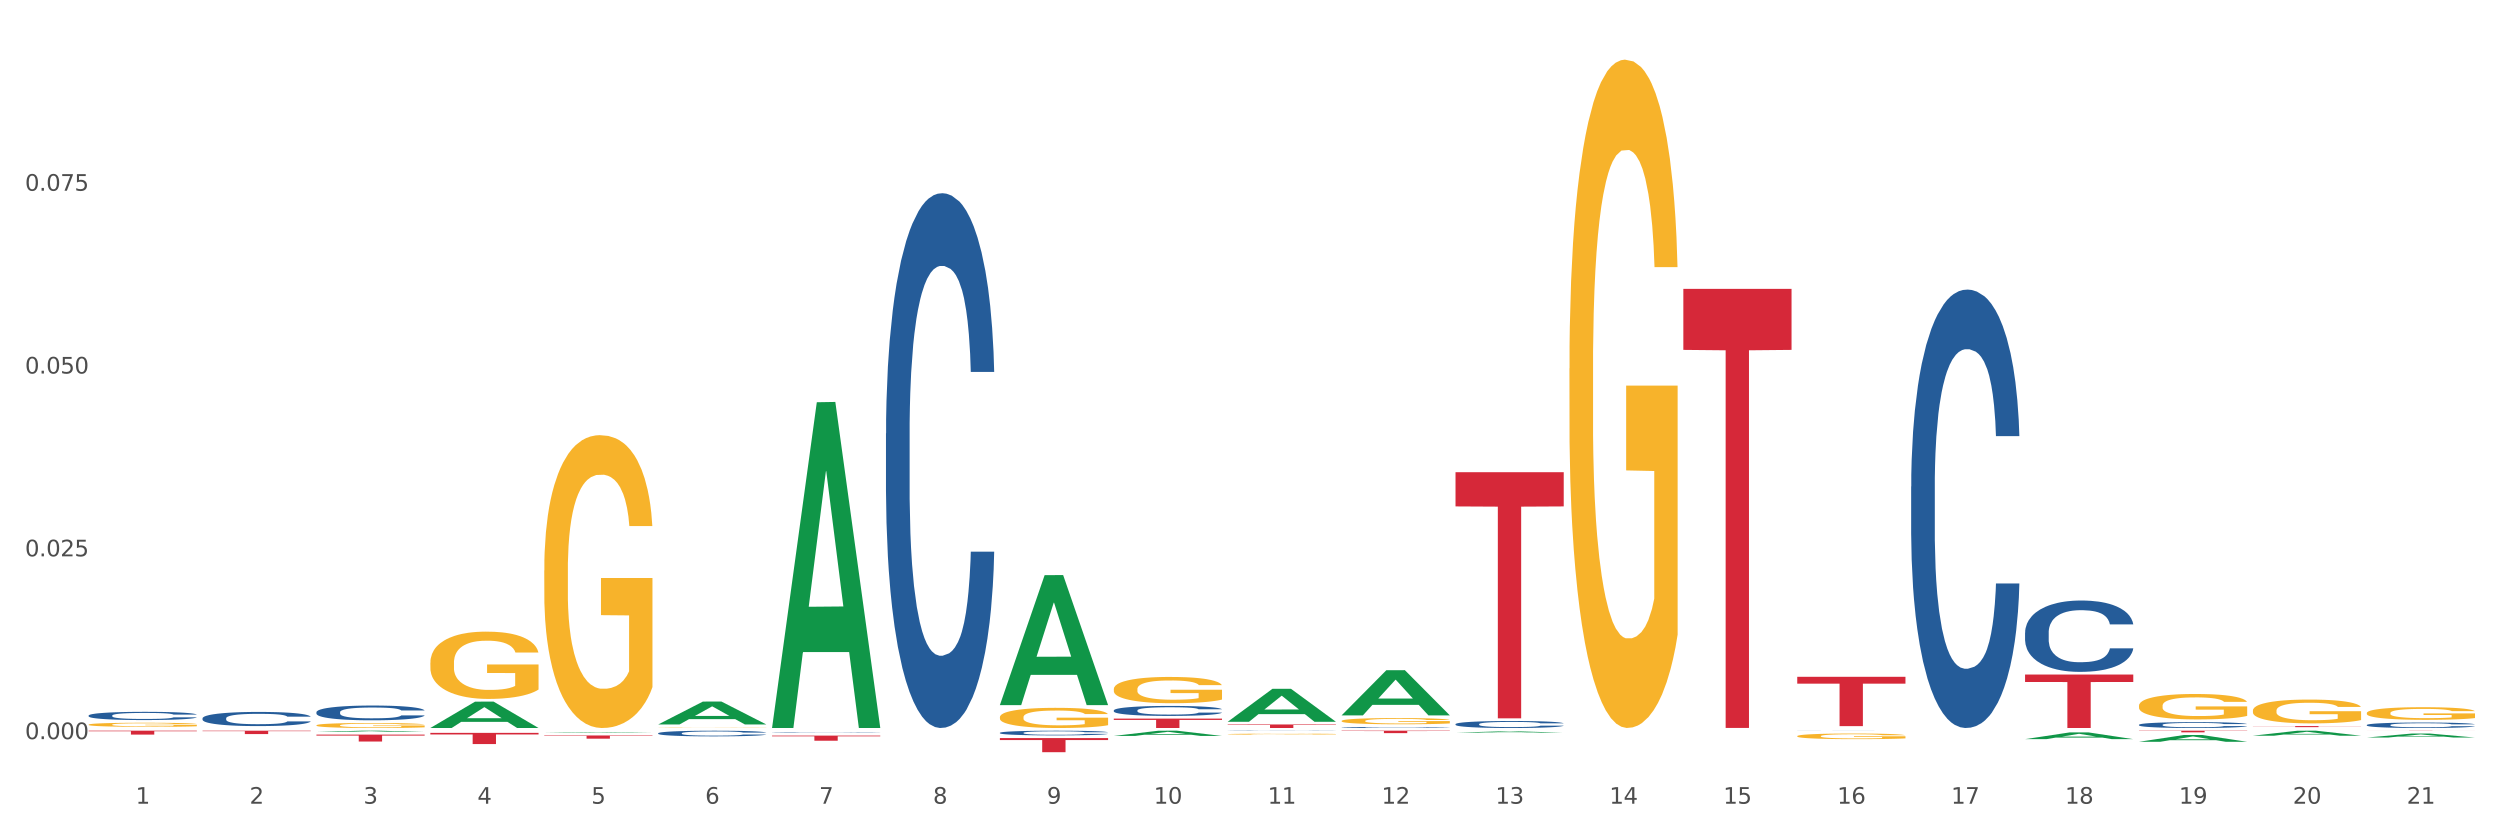 <?xml version="1.0" encoding="utf-8" standalone="no"?>
<!DOCTYPE svg PUBLIC "-//W3C//DTD SVG 1.1//EN"
  "http://www.w3.org/Graphics/SVG/1.1/DTD/svg11.dtd">
<svg xmlns:xlink="http://www.w3.org/1999/xlink" width="1080pt" height="360pt" viewBox="0 0 1080 360" xmlns="http://www.w3.org/2000/svg" version="1.1">
 <rect x="0" y="0" width="1080" height="360" fill="#333333" stroke="none"/>
 <defs>
  <style type="text/css">*{stroke-linejoin: round; stroke-linecap: butt}</style>
 </defs>
 <g id="figure_1">
  <g id="patch_1">
   <path d="M 0 360 
L 1080 360 
L 1080 0 
L 0 0 
z
" style="fill: #ffffff; stroke: #ffffff; stroke-linejoin: miter"/>
  </g>
  <g id="axes_1">
   <g id="matplotlib.axis_1">
    <g id="xtick_1">
     <g id="text_1">
      <!-- 1 -->
      <g style="fill: #4d4d4d" transform="translate(58.603 347.204) scale(0.096 -0.096)">
       <defs>
        <path id="DejaVuSans-31" d="M 794 531 
L 1825 531 
L 1825 4091 
L 703 3866 
L 703 4441 
L 1819 4666 
L 2450 4666 
L 2450 531 
L 3481 531 
L 3481 0 
L 794 0 
L 794 531 
z
" transform="scale(0.016)"/>
       </defs>
       <use xlink:href="#DejaVuSans-31"/>
      </g>
     </g>
    </g>
    <g id="xtick_2">
     <g id="text_2">
      <!-- 2 -->
      <g style="fill: #4d4d4d" transform="translate(107.811 347.204) scale(0.096 -0.096)">
       <defs>
        <path id="DejaVuSans-32" d="M 1228 531 
L 3431 531 
L 3431 0 
L 469 0 
L 469 531 
Q 828 903 1448 1529 
Q 2069 2156 2228 2338 
Q 2531 2678 2651 2914 
Q 2772 3150 2772 3378 
Q 2772 3750 2511 3984 
Q 2250 4219 1831 4219 
Q 1534 4219 1204 4116 
Q 875 4013 500 3803 
L 500 4441 
Q 881 4594 1212 4672 
Q 1544 4750 1819 4750 
Q 2544 4750 2975 4387 
Q 3406 4025 3406 3419 
Q 3406 3131 3298 2873 
Q 3191 2616 2906 2266 
Q 2828 2175 2409 1742 
Q 1991 1309 1228 531 
z
" transform="scale(0.016)"/>
       </defs>
       <use xlink:href="#DejaVuSans-32"/>
      </g>
     </g>
    </g>
    <g id="xtick_3">
     <g id="text_3">
      <!-- 3 -->
      <g style="fill: #4d4d4d" transform="translate(157.02 347.204) scale(0.096 -0.096)">
       <defs>
        <path id="DejaVuSans-33" d="M 2597 2516 
Q 3050 2419 3304 2112 
Q 3559 1806 3559 1356 
Q 3559 666 3084 287 
Q 2609 -91 1734 -91 
Q 1441 -91 1130 -33 
Q 819 25 488 141 
L 488 750 
Q 750 597 1062 519 
Q 1375 441 1716 441 
Q 2309 441 2620 675 
Q 2931 909 2931 1356 
Q 2931 1769 2642 2001 
Q 2353 2234 1838 2234 
L 1294 2234 
L 1294 2753 
L 1863 2753 
Q 2328 2753 2575 2939 
Q 2822 3125 2822 3475 
Q 2822 3834 2567 4026 
Q 2313 4219 1838 4219 
Q 1578 4219 1281 4162 
Q 984 4106 628 3988 
L 628 4550 
Q 988 4650 1302 4700 
Q 1616 4750 1894 4750 
Q 2613 4750 3031 4423 
Q 3450 4097 3450 3541 
Q 3450 3153 3228 2886 
Q 3006 2619 2597 2516 
z
" transform="scale(0.016)"/>
       </defs>
       <use xlink:href="#DejaVuSans-33"/>
      </g>
     </g>
    </g>
    <g id="xtick_4">
     <g id="text_4">
      <!-- 4 -->
      <g style="fill: #4d4d4d" transform="translate(206.228 347.204) scale(0.096 -0.096)">
       <defs>
        <path id="DejaVuSans-34" d="M 2419 4116 
L 825 1625 
L 2419 1625 
L 2419 4116 
z
M 2253 4666 
L 3047 4666 
L 3047 1625 
L 3713 1625 
L 3713 1100 
L 3047 1100 
L 3047 0 
L 2419 0 
L 2419 1100 
L 313 1100 
L 313 1709 
L 2253 4666 
z
" transform="scale(0.016)"/>
       </defs>
       <use xlink:href="#DejaVuSans-34"/>
      </g>
     </g>
    </g>
    <g id="xtick_5">
     <g id="text_5">
      <!-- 5 -->
      <g style="fill: #4d4d4d" transform="translate(255.437 347.204) scale(0.096 -0.096)">
       <defs>
        <path id="DejaVuSans-35" d="M 691 4666 
L 3169 4666 
L 3169 4134 
L 1269 4134 
L 1269 2991 
Q 1406 3038 1543 3061 
Q 1681 3084 1819 3084 
Q 2600 3084 3056 2656 
Q 3513 2228 3513 1497 
Q 3513 744 3044 326 
Q 2575 -91 1722 -91 
Q 1428 -91 1123 -41 
Q 819 9 494 109 
L 494 744 
Q 775 591 1075 516 
Q 1375 441 1709 441 
Q 2250 441 2565 725 
Q 2881 1009 2881 1497 
Q 2881 1984 2565 2268 
Q 2250 2553 1709 2553 
Q 1456 2553 1204 2497 
Q 953 2441 691 2322 
L 691 4666 
z
" transform="scale(0.016)"/>
       </defs>
       <use xlink:href="#DejaVuSans-35"/>
      </g>
     </g>
    </g>
    <g id="xtick_6">
     <g id="text_6">
      <!-- 6 -->
      <g style="fill: #4d4d4d" transform="translate(304.645 347.204) scale(0.096 -0.096)">
       <defs>
        <path id="DejaVuSans-36" d="M 2113 2584 
Q 1688 2584 1439 2293 
Q 1191 2003 1191 1497 
Q 1191 994 1439 701 
Q 1688 409 2113 409 
Q 2538 409 2786 701 
Q 3034 994 3034 1497 
Q 3034 2003 2786 2293 
Q 2538 2584 2113 2584 
z
M 3366 4563 
L 3366 3988 
Q 3128 4100 2886 4159 
Q 2644 4219 2406 4219 
Q 1781 4219 1451 3797 
Q 1122 3375 1075 2522 
Q 1259 2794 1537 2939 
Q 1816 3084 2150 3084 
Q 2853 3084 3261 2657 
Q 3669 2231 3669 1497 
Q 3669 778 3244 343 
Q 2819 -91 2113 -91 
Q 1303 -91 875 529 
Q 447 1150 447 2328 
Q 447 3434 972 4092 
Q 1497 4750 2381 4750 
Q 2619 4750 2861 4703 
Q 3103 4656 3366 4563 
z
" transform="scale(0.016)"/>
       </defs>
       <use xlink:href="#DejaVuSans-36"/>
      </g>
     </g>
    </g>
    <g id="xtick_7">
     <g id="text_7">
      <!-- 7 -->
      <g style="fill: #4d4d4d" transform="translate(353.854 347.204) scale(0.096 -0.096)">
       <defs>
        <path id="DejaVuSans-37" d="M 525 4666 
L 3525 4666 
L 3525 4397 
L 1831 0 
L 1172 0 
L 2766 4134 
L 525 4134 
L 525 4666 
z
" transform="scale(0.016)"/>
       </defs>
       <use xlink:href="#DejaVuSans-37"/>
      </g>
     </g>
    </g>
    <g id="xtick_8">
     <g id="text_8">
      <!-- 8 -->
      <g style="fill: #4d4d4d" transform="translate(403.062 347.204) scale(0.096 -0.096)">
       <defs>
        <path id="DejaVuSans-38" d="M 2034 2216 
Q 1584 2216 1326 1975 
Q 1069 1734 1069 1313 
Q 1069 891 1326 650 
Q 1584 409 2034 409 
Q 2484 409 2743 651 
Q 3003 894 3003 1313 
Q 3003 1734 2745 1975 
Q 2488 2216 2034 2216 
z
M 1403 2484 
Q 997 2584 770 2862 
Q 544 3141 544 3541 
Q 544 4100 942 4425 
Q 1341 4750 2034 4750 
Q 2731 4750 3128 4425 
Q 3525 4100 3525 3541 
Q 3525 3141 3298 2862 
Q 3072 2584 2669 2484 
Q 3125 2378 3379 2068 
Q 3634 1759 3634 1313 
Q 3634 634 3220 271 
Q 2806 -91 2034 -91 
Q 1263 -91 848 271 
Q 434 634 434 1313 
Q 434 1759 690 2068 
Q 947 2378 1403 2484 
z
M 1172 3481 
Q 1172 3119 1398 2916 
Q 1625 2713 2034 2713 
Q 2441 2713 2670 2916 
Q 2900 3119 2900 3481 
Q 2900 3844 2670 4047 
Q 2441 4250 2034 4250 
Q 1625 4250 1398 4047 
Q 1172 3844 1172 3481 
z
" transform="scale(0.016)"/>
       </defs>
       <use xlink:href="#DejaVuSans-38"/>
      </g>
     </g>
    </g>
    <g id="xtick_9">
     <g id="text_9">
      <!-- 9 -->
      <g style="fill: #4d4d4d" transform="translate(452.271 347.204) scale(0.096 -0.096)">
       <defs>
        <path id="DejaVuSans-39" d="M 703 97 
L 703 672 
Q 941 559 1184 500 
Q 1428 441 1663 441 
Q 2288 441 2617 861 
Q 2947 1281 2994 2138 
Q 2813 1869 2534 1725 
Q 2256 1581 1919 1581 
Q 1219 1581 811 2004 
Q 403 2428 403 3163 
Q 403 3881 828 4315 
Q 1253 4750 1959 4750 
Q 2769 4750 3195 4129 
Q 3622 3509 3622 2328 
Q 3622 1225 3098 567 
Q 2575 -91 1691 -91 
Q 1453 -91 1209 -44 
Q 966 3 703 97 
z
M 1959 2075 
Q 2384 2075 2632 2365 
Q 2881 2656 2881 3163 
Q 2881 3666 2632 3958 
Q 2384 4250 1959 4250 
Q 1534 4250 1286 3958 
Q 1038 3666 1038 3163 
Q 1038 2656 1286 2365 
Q 1534 2075 1959 2075 
z
" transform="scale(0.016)"/>
       </defs>
       <use xlink:href="#DejaVuSans-39"/>
      </g>
     </g>
    </g>
    <g id="xtick_10">
     <g id="text_10">
      <!-- 10 -->
      <g style="fill: #4d4d4d" transform="translate(498.425 347.204) scale(0.096 -0.096)">
       <defs>
        <path id="DejaVuSans-30" d="M 2034 4250 
Q 1547 4250 1301 3770 
Q 1056 3291 1056 2328 
Q 1056 1369 1301 889 
Q 1547 409 2034 409 
Q 2525 409 2770 889 
Q 3016 1369 3016 2328 
Q 3016 3291 2770 3770 
Q 2525 4250 2034 4250 
z
M 2034 4750 
Q 2819 4750 3233 4129 
Q 3647 3509 3647 2328 
Q 3647 1150 3233 529 
Q 2819 -91 2034 -91 
Q 1250 -91 836 529 
Q 422 1150 422 2328 
Q 422 3509 836 4129 
Q 1250 4750 2034 4750 
z
" transform="scale(0.016)"/>
       </defs>
       <use xlink:href="#DejaVuSans-31"/>
       <use xlink:href="#DejaVuSans-30" transform="translate(63.623 0)"/>
      </g>
     </g>
    </g>
    <g id="xtick_11">
     <g id="text_11">
      <!-- 11 -->
      <g style="fill: #4d4d4d" transform="translate(547.634 347.204) scale(0.096 -0.096)">
       <use xlink:href="#DejaVuSans-31"/>
       <use xlink:href="#DejaVuSans-31" transform="translate(63.623 0)"/>
      </g>
     </g>
    </g>
    <g id="xtick_12">
     <g id="text_12">
      <!-- 12 -->
      <g style="fill: #4d4d4d" transform="translate(596.842 347.204) scale(0.096 -0.096)">
       <use xlink:href="#DejaVuSans-31"/>
       <use xlink:href="#DejaVuSans-32" transform="translate(63.623 0)"/>
      </g>
     </g>
    </g>
    <g id="xtick_13">
     <g id="text_13">
      <!-- 13 -->
      <g style="fill: #4d4d4d" transform="translate(646.05 347.204) scale(0.096 -0.096)">
       <use xlink:href="#DejaVuSans-31"/>
       <use xlink:href="#DejaVuSans-33" transform="translate(63.623 0)"/>
      </g>
     </g>
    </g>
    <g id="xtick_14">
     <g id="text_14">
      <!-- 14 -->
      <g style="fill: #4d4d4d" transform="translate(695.259 347.204) scale(0.096 -0.096)">
       <use xlink:href="#DejaVuSans-31"/>
       <use xlink:href="#DejaVuSans-34" transform="translate(63.623 0)"/>
      </g>
     </g>
    </g>
    <g id="xtick_15">
     <g id="text_15">
      <!-- 15 -->
      <g style="fill: #4d4d4d" transform="translate(744.467 347.204) scale(0.096 -0.096)">
       <use xlink:href="#DejaVuSans-31"/>
       <use xlink:href="#DejaVuSans-35" transform="translate(63.623 0)"/>
      </g>
     </g>
    </g>
    <g id="xtick_16">
     <g id="text_16">
      <!-- 16 -->
      <g style="fill: #4d4d4d" transform="translate(793.676 347.204) scale(0.096 -0.096)">
       <use xlink:href="#DejaVuSans-31"/>
       <use xlink:href="#DejaVuSans-36" transform="translate(63.623 0)"/>
      </g>
     </g>
    </g>
    <g id="xtick_17">
     <g id="text_17">
      <!-- 17 -->
      <g style="fill: #4d4d4d" transform="translate(842.884 347.204) scale(0.096 -0.096)">
       <use xlink:href="#DejaVuSans-31"/>
       <use xlink:href="#DejaVuSans-37" transform="translate(63.623 0)"/>
      </g>
     </g>
    </g>
    <g id="xtick_18">
     <g id="text_18">
      <!-- 18 -->
      <g style="fill: #4d4d4d" transform="translate(892.093 347.204) scale(0.096 -0.096)">
       <use xlink:href="#DejaVuSans-31"/>
       <use xlink:href="#DejaVuSans-38" transform="translate(63.623 0)"/>
      </g>
     </g>
    </g>
    <g id="xtick_19">
     <g id="text_19">
      <!-- 19 -->
      <g style="fill: #4d4d4d" transform="translate(941.301 347.204) scale(0.096 -0.096)">
       <use xlink:href="#DejaVuSans-31"/>
       <use xlink:href="#DejaVuSans-39" transform="translate(63.623 0)"/>
      </g>
     </g>
    </g>
    <g id="xtick_20">
     <g id="text_20">
      <!-- 20 -->
      <g style="fill: #4d4d4d" transform="translate(990.51 347.204) scale(0.096 -0.096)">
       <use xlink:href="#DejaVuSans-32"/>
       <use xlink:href="#DejaVuSans-30" transform="translate(63.623 0)"/>
      </g>
     </g>
    </g>
    <g id="xtick_21">
     <g id="text_21">
      <!-- 21 -->
      <g style="fill: #4d4d4d" transform="translate(1039.718 347.204) scale(0.096 -0.096)">
       <use xlink:href="#DejaVuSans-32"/>
       <use xlink:href="#DejaVuSans-31" transform="translate(63.623 0)"/>
      </g>
     </g>
    </g>
    <g id="xtick_22"/>
    <g id="xtick_23"/>
    <g id="xtick_24"/>
    <g id="xtick_25"/>
    <g id="xtick_26"/>
    <g id="xtick_27"/>
    <g id="xtick_28"/>
    <g id="xtick_29"/>
    <g id="xtick_30"/>
    <g id="xtick_31"/>
    <g id="xtick_32"/>
    <g id="xtick_33"/>
    <g id="xtick_34"/>
    <g id="xtick_35"/>
    <g id="xtick_36"/>
    <g id="xtick_37"/>
    <g id="xtick_38"/>
    <g id="xtick_39"/>
    <g id="xtick_40"/>
    <g id="xtick_41"/>
   </g>
   <g id="matplotlib.axis_2">
    <g id="ytick_1">
     <g id="text_22">
      <!-- 0.000 -->
      <g style="fill: #4d4d4d" transform="translate(10.8 319.308) scale(0.096 -0.096)">
       <defs>
        <path id="DejaVuSans-2e" d="M 684 794 
L 1344 794 
L 1344 0 
L 684 0 
L 684 794 
z
" transform="scale(0.016)"/>
       </defs>
       <use xlink:href="#DejaVuSans-30"/>
       <use xlink:href="#DejaVuSans-2e" transform="translate(63.623 0)"/>
       <use xlink:href="#DejaVuSans-30" transform="translate(95.41 0)"/>
       <use xlink:href="#DejaVuSans-30" transform="translate(159.033 0)"/>
       <use xlink:href="#DejaVuSans-30" transform="translate(222.656 0)"/>
      </g>
     </g>
    </g>
    <g id="ytick_2">
     <g id="text_23">
      <!-- 0.025 -->
      <g style="fill: #4d4d4d" transform="translate(10.8 240.339) scale(0.096 -0.096)">
       <use xlink:href="#DejaVuSans-30"/>
       <use xlink:href="#DejaVuSans-2e" transform="translate(63.623 0)"/>
       <use xlink:href="#DejaVuSans-30" transform="translate(95.41 0)"/>
       <use xlink:href="#DejaVuSans-32" transform="translate(159.033 0)"/>
       <use xlink:href="#DejaVuSans-35" transform="translate(222.656 0)"/>
      </g>
     </g>
    </g>
    <g id="ytick_3">
     <g id="text_24">
      <!-- 0.050 -->
      <g style="fill: #4d4d4d" transform="translate(10.8 161.37) scale(0.096 -0.096)">
       <use xlink:href="#DejaVuSans-30"/>
       <use xlink:href="#DejaVuSans-2e" transform="translate(63.623 0)"/>
       <use xlink:href="#DejaVuSans-30" transform="translate(95.41 0)"/>
       <use xlink:href="#DejaVuSans-35" transform="translate(159.033 0)"/>
       <use xlink:href="#DejaVuSans-30" transform="translate(222.656 0)"/>
      </g>
     </g>
    </g>
    <g id="ytick_4">
     <g id="text_25">
      <!-- 0.075 -->
      <g style="fill: #4d4d4d" transform="translate(10.8 82.401) scale(0.096 -0.096)">
       <use xlink:href="#DejaVuSans-30"/>
       <use xlink:href="#DejaVuSans-2e" transform="translate(63.623 0)"/>
       <use xlink:href="#DejaVuSans-30" transform="translate(95.41 0)"/>
       <use xlink:href="#DejaVuSans-37" transform="translate(159.033 0)"/>
       <use xlink:href="#DejaVuSans-35" transform="translate(222.656 0)"/>
      </g>
     </g>
    </g>
    <g id="ytick_5"/>
    <g id="ytick_6"/>
    <g id="ytick_7"/>
    <g id="ytick_8"/>
   </g>
   <g id="PolyCollection_1">
    <path d="M 136.7 316.2 
L 136.748 316.199 
L 156.026 315.662 
L 164.026 315.661 
L 183.448 316.201 
L 174.195 316.201 
L 170.002 316.075 
L 150.098 316.075 
L 149.953 316.077 
L 145.905 316.201 
L 136.7 316.201 
L 136.7 316.2 
L 152.604 316 
L 167.496 316 
L 160.122 315.776 
L 160.026 315.775 
L 159.929 315.777 
L 152.556 316 
L 152.604 316 
L 136.7 316.2 
z
" clip-path="url(#pcb3f0b23a4)" style="fill: #109648"/>
    <path d="M 185.908 314.48 
L 185.957 314.469 
L 205.234 303.109 
L 213.234 303.099 
L 232.656 314.501 
L 223.403 314.501 
L 219.21 311.846 
L 199.306 311.846 
L 199.162 311.889 
L 195.113 314.501 
L 185.908 314.501 
L 185.908 314.48 
L 201.812 310.262 
L 216.704 310.251 
L 209.331 305.529 
L 209.234 305.508 
L 209.138 305.54 
L 201.764 310.251 
L 201.812 310.262 
L 185.908 314.48 
z
" clip-path="url(#pcb3f0b23a4)" style="fill: #109648"/>
    <path d="M 235.117 316.565 
L 235.165 316.565 
L 254.443 316.264 
L 262.443 316.264 
L 281.865 316.566 
L 272.612 316.566 
L 268.419 316.495 
L 248.515 316.495 
L 248.37 316.496 
L 244.322 316.566 
L 235.117 316.566 
L 235.117 316.565 
L 251.021 316.453 
L 265.913 316.453 
L 258.539 316.328 
L 258.443 316.328 
L 258.346 316.328 
L 250.973 316.453 
L 251.021 316.453 
L 235.117 316.565 
z
" clip-path="url(#pcb3f0b23a4)" style="fill: #109648"/>
    <path d="M 284.325 312.965 
L 284.373 312.955 
L 303.651 303.079 
L 311.651 303.069 
L 331.073 312.983 
L 321.82 312.983 
L 317.627 310.675 
L 297.723 310.675 
L 297.579 310.712 
L 293.53 312.983 
L 284.325 312.983 
L 284.325 312.965 
L 300.229 309.297 
L 315.121 309.288 
L 307.747 305.183 
L 307.651 305.164 
L 307.555 305.192 
L 300.181 309.288 
L 300.229 309.297 
L 284.325 312.965 
z
" clip-path="url(#pcb3f0b23a4)" style="fill: #109648"/>
    <path d="M 481.159 310.439 
L 527.907 310.439 
L 527.907 311.004 
L 509.518 311.007 
L 509.518 314.501 
L 499.437 314.501 
L 499.437 311.007 
L 481.159 311.004 
L 481.159 310.443 
L 481.159 310.439 
z
" clip-path="url(#pcb3f0b23a4)" style="fill: #d62839"/>
    <path d="M 530.367 312.972 
L 577.116 312.972 
L 577.116 313.185 
L 558.726 313.186 
L 558.726 314.501 
L 548.646 314.501 
L 548.646 313.186 
L 530.367 313.185 
L 530.367 312.974 
L 530.367 312.972 
z
" clip-path="url(#pcb3f0b23a4)" style="fill: #d62839"/>
    <path d="M 579.576 315.661 
L 626.324 315.661 
L 626.324 315.806 
L 607.935 315.807 
L 607.935 316.705 
L 597.854 316.705 
L 597.854 315.807 
L 579.576 315.806 
L 579.576 315.662 
L 579.576 315.661 
z
" clip-path="url(#pcb3f0b23a4)" style="fill: #d62839"/>
    <path d="M 628.784 203.999 
L 675.532 203.999 
L 675.532 218.772 
L 657.143 218.872 
L 657.143 310.306 
L 647.063 310.306 
L 647.063 218.872 
L 628.784 218.772 
L 628.784 204.099 
L 628.784 203.999 
z
" clip-path="url(#pcb3f0b23a4)" style="fill: #d62839"/>
    <path d="M 727.201 124.79 
L 773.949 124.79 
L 773.949 151.15 
L 755.56 151.328 
L 755.56 314.471 
L 745.48 314.471 
L 745.48 151.328 
L 727.201 151.15 
L 727.201 124.968 
L 727.201 124.79 
z
" clip-path="url(#pcb3f0b23a4)" style="fill: #d62839"/>
    <path d="M 973.244 317.821 
L 973.292 317.819 
L 992.569 315.663 
L 1000.569 315.661 
L 1019.992 317.825 
L 1010.738 317.825 
L 1006.545 317.321 
L 986.641 317.321 
L 986.497 317.329 
L 982.449 317.825 
L 973.244 317.825 
L 973.244 317.821 
L 989.147 317.02 
L 1004.039 317.018 
L 996.666 316.122 
L 996.569 316.118 
L 996.473 316.124 
L 989.099 317.018 
L 989.147 317.02 
L 973.244 317.821 
z
" clip-path="url(#pcb3f0b23a4)" style="fill: #109648"/>
    <path d="M 1022.452 318.617 
L 1022.5 318.615 
L 1041.778 316.9 
L 1049.778 316.898 
L 1069.2 318.62 
L 1059.947 318.62 
L 1055.754 318.219 
L 1035.85 318.219 
L 1035.705 318.226 
L 1031.657 318.62 
L 1022.452 318.62 
L 1022.452 318.617 
L 1038.356 317.98 
L 1053.248 317.978 
L 1045.874 317.265 
L 1045.778 317.262 
L 1045.681 317.267 
L 1038.308 317.978 
L 1038.356 317.98 
L 1022.452 318.617 
z
" clip-path="url(#pcb3f0b23a4)" style="fill: #109648"/>
    <path d="M 136.7 317.36 
L 183.448 317.36 
L 183.448 317.773 
L 165.059 317.776 
L 165.059 320.329 
L 154.978 320.329 
L 154.978 317.776 
L 136.7 317.773 
L 136.7 317.363 
L 136.7 317.36 
z
" clip-path="url(#pcb3f0b23a4)" style="fill: #d62839"/>
    <path d="M 38.283 315.661 
L 85.031 315.661 
L 85.031 315.896 
L 66.642 315.897 
L 66.642 317.349 
L 56.561 317.349 
L 56.561 315.897 
L 38.283 315.896 
L 38.283 315.663 
L 38.283 315.661 
z
" clip-path="url(#pcb3f0b23a4)" style="fill: #d62839"/>
    <path d="M 87.491 315.661 
L 134.239 315.661 
L 134.239 315.864 
L 115.85 315.865 
L 115.85 317.12 
L 105.77 317.12 
L 105.77 315.865 
L 87.491 315.864 
L 87.491 315.662 
L 87.491 315.661 
z
" clip-path="url(#pcb3f0b23a4)" style="fill: #d62839"/>
    <path d="M 235.117 317.725 
L 281.865 317.725 
L 281.865 317.918 
L 263.476 317.919 
L 263.476 319.11 
L 253.395 319.11 
L 253.395 317.919 
L 235.117 317.918 
L 235.117 317.726 
L 235.117 317.725 
z
" clip-path="url(#pcb3f0b23a4)" style="fill: #d62839"/>
    <path d="M 185.908 316.606 
L 232.656 316.606 
L 232.656 317.277 
L 214.267 317.282 
L 214.267 321.434 
L 204.187 321.434 
L 204.187 317.282 
L 185.908 317.277 
L 185.908 316.611 
L 185.908 316.606 
z
" clip-path="url(#pcb3f0b23a4)" style="fill: #d62839"/>
    <path d="M 924.035 320.449 
L 924.083 320.446 
L 943.361 317.53 
L 951.361 317.527 
L 970.783 320.454 
L 961.53 320.454 
L 957.337 319.773 
L 937.433 319.773 
L 937.288 319.784 
L 933.24 320.454 
L 924.035 320.454 
L 924.035 320.449 
L 939.939 319.366 
L 954.831 319.363 
L 947.457 318.151 
L 947.361 318.145 
L 947.265 318.154 
L 939.891 319.363 
L 939.939 319.366 
L 924.035 320.449 
z
" clip-path="url(#pcb3f0b23a4)" style="fill: #109648"/>
    <path d="M 874.827 319.307 
L 874.875 319.304 
L 894.152 316.389 
L 902.153 316.386 
L 921.575 319.313 
L 912.321 319.313 
L 908.129 318.631 
L 888.225 318.631 
L 888.08 318.642 
L 884.032 319.313 
L 874.827 319.313 
L 874.827 319.307 
L 890.731 318.225 
L 905.622 318.222 
L 898.249 317.01 
L 898.152 317.004 
L 898.056 317.013 
L 890.682 318.222 
L 890.731 318.225 
L 874.827 319.307 
z
" clip-path="url(#pcb3f0b23a4)" style="fill: #109648"/>
    <path d="M 628.784 316.521 
L 628.833 316.52 
L 648.11 315.944 
L 656.11 315.943 
L 675.532 316.522 
L 666.279 316.522 
L 662.086 316.387 
L 642.182 316.387 
L 642.038 316.389 
L 637.989 316.522 
L 628.784 316.522 
L 628.784 316.521 
L 644.688 316.307 
L 659.58 316.306 
L 652.207 316.066 
L 652.11 316.065 
L 652.014 316.067 
L 644.64 316.306 
L 644.688 316.307 
L 628.784 316.521 
z
" clip-path="url(#pcb3f0b23a4)" style="fill: #109648"/>
    <path d="M 1022.452 315.661 
L 1069.2 315.661 
L 1069.2 315.672 
L 1050.811 315.672 
L 1050.811 315.739 
L 1040.73 315.739 
L 1040.73 315.672 
L 1022.452 315.672 
L 1022.452 315.661 
L 1022.452 315.661 
z
" clip-path="url(#pcb3f0b23a4)" style="fill: #d62839"/>
    <path d="M 874.827 291.41 
L 921.575 291.41 
L 921.575 294.619 
L 903.186 294.641 
L 903.186 314.501 
L 893.105 314.501 
L 893.105 294.641 
L 874.827 294.619 
L 874.827 291.432 
L 874.827 291.41 
z
" clip-path="url(#pcb3f0b23a4)" style="fill: #d62839"/>
    <path d="M 924.035 315.661 
L 970.783 315.661 
L 970.783 315.759 
L 952.394 315.76 
L 952.394 316.367 
L 942.313 316.367 
L 942.313 315.76 
L 924.035 315.759 
L 924.035 315.662 
L 924.035 315.661 
z
" clip-path="url(#pcb3f0b23a4)" style="fill: #d62839"/>
    <path d="M 973.244 313.663 
L 1019.992 313.663 
L 1019.992 313.728 
L 1001.603 313.728 
L 1001.603 314.13 
L 991.522 314.13 
L 991.522 313.728 
L 973.244 313.728 
L 973.244 313.664 
L 973.244 313.663 
z
" clip-path="url(#pcb3f0b23a4)" style="fill: #d62839"/>
    <path d="M 776.41 292.374 
L 823.158 292.374 
L 823.158 295.338 
L 804.769 295.358 
L 804.769 313.702 
L 794.688 313.702 
L 794.688 295.358 
L 776.41 295.338 
L 776.41 292.394 
L 776.41 292.374 
z
" clip-path="url(#pcb3f0b23a4)" style="fill: #d62839"/>
    <path d="M 431.951 318.848 
L 478.699 318.848 
L 478.699 319.696 
L 460.31 319.702 
L 460.31 324.95 
L 450.229 324.95 
L 450.229 319.702 
L 431.951 319.696 
L 431.951 318.854 
L 431.951 318.848 
z
" clip-path="url(#pcb3f0b23a4)" style="fill: #d62839"/>
    <path d="M 333.534 317.787 
L 380.282 317.787 
L 380.282 318.094 
L 361.893 318.096 
L 361.893 319.996 
L 351.812 319.996 
L 351.812 318.096 
L 333.534 318.094 
L 333.534 317.789 
L 333.534 317.787 
z
" clip-path="url(#pcb3f0b23a4)" style="fill: #d62839"/>
    <path d="M 579.576 309.003 
L 579.624 308.985 
L 598.902 289.53 
L 606.902 289.511 
L 626.324 309.04 
L 617.071 309.04 
L 612.878 304.492 
L 592.974 304.492 
L 592.829 304.566 
L 588.781 309.04 
L 579.576 309.04 
L 579.576 309.003 
L 595.48 301.779 
L 610.372 301.76 
L 602.998 293.674 
L 602.902 293.637 
L 602.805 293.692 
L 595.432 301.76 
L 595.48 301.779 
L 579.576 309.003 
z
" clip-path="url(#pcb3f0b23a4)" style="fill: #109648"/>
    <path d="M 924.035 304.884 
L 924.09 304.874 
L 924.09 304.512 
L 924.201 304.201 
L 924.753 303.447 
L 925.58 302.824 
L 926.188 302.493 
L 926.795 302.221 
L 927.512 301.95 
L 928.395 301.669 
L 929.996 301.257 
L 930.989 301.046 
L 932.204 300.824 
L 934.411 300.503 
L 936.012 300.322 
L 937.668 300.171 
L 940.372 299.99 
L 942.138 299.91 
L 944.015 299.85 
L 946.278 299.809 
L 947.989 299.799 
L 951.742 299.83 
L 954.943 299.92 
L 956.488 299.99 
L 958.475 300.111 
L 959.524 300.191 
L 961.235 300.352 
L 963.001 300.563 
L 964.215 300.744 
L 966.037 301.086 
L 967.416 301.427 
L 968.686 301.849 
L 969.348 302.141 
L 969.845 302.412 
L 970.286 302.724 
L 970.728 303.216 
L 960.793 303.216 
L 960.407 302.864 
L 959.8 302.533 
L 958.917 302.211 
L 958.144 302.01 
L 956.819 301.759 
L 955.605 301.598 
L 954.336 301.478 
L 952.79 301.377 
L 951.576 301.327 
L 949.865 301.287 
L 946.498 301.297 
L 944.236 301.377 
L 942.69 301.478 
L 941.697 301.568 
L 940.814 301.669 
L 939.82 301.809 
L 938.661 302.02 
L 937.833 302.211 
L 937.005 302.452 
L 936.343 302.694 
L 935.736 302.975 
L 935.239 303.276 
L 934.853 303.588 
L 934.522 303.97 
L 934.246 304.603 
L 934.246 305.98 
L 934.356 306.291 
L 934.632 306.703 
L 934.963 307.015 
L 935.515 307.386 
L 936.012 307.638 
L 936.95 307.999 
L 937.999 308.301 
L 938.827 308.492 
L 939.655 308.653 
L 941.09 308.874 
L 942.69 309.055 
L 944.07 309.165 
L 945.946 309.266 
L 947.216 309.306 
L 948.32 309.326 
L 951.024 309.326 
L 952.956 309.296 
L 955.108 309.225 
L 956.764 309.135 
L 958.144 309.024 
L 959.689 308.844 
L 960.683 308.673 
L 960.683 306.572 
L 948.541 306.562 
L 948.541 305.166 
L 970.783 305.166 
L 970.783 309.266 
L 969.845 309.477 
L 968.796 309.668 
L 967.692 309.838 
L 966.037 310.049 
L 964.05 310.25 
L 962.283 310.391 
L 960.407 310.512 
L 958.199 310.622 
L 955.329 310.723 
L 953.563 310.763 
L 951.355 310.793 
L 948.761 310.803 
L 946.498 310.783 
L 944.291 310.733 
L 941.973 310.642 
L 939.71 310.512 
L 937.999 310.381 
L 936.288 310.22 
L 934.466 310.009 
L 933.031 309.808 
L 931.928 309.627 
L 930.713 309.396 
L 929.389 309.095 
L 928.395 308.823 
L 927.512 308.542 
L 926.574 308.18 
L 925.912 307.869 
L 925.249 307.477 
L 924.863 307.185 
L 924.421 306.733 
L 924.09 306.1 
L 924.035 304.884 
z
" clip-path="url(#pcb3f0b23a4)" style="fill: #f7b32b"/>
    <path d="M 677.993 159.182 
L 678.048 158.919 
L 678.048 149.426 
L 678.158 141.252 
L 678.71 121.476 
L 679.538 105.128 
L 680.145 96.426 
L 680.752 89.307 
L 681.47 82.187 
L 682.353 74.804 
L 683.954 63.993 
L 684.947 58.456 
L 686.161 52.655 
L 688.369 44.217 
L 689.97 39.471 
L 691.625 35.516 
L 694.33 30.769 
L 696.096 28.66 
L 697.973 27.078 
L 700.235 26.023 
L 701.946 25.759 
L 705.699 26.551 
L 708.901 28.924 
L 710.446 30.769 
L 712.433 33.934 
L 713.482 36.043 
L 715.193 40.262 
L 716.959 45.799 
L 718.173 50.546 
L 719.994 59.511 
L 721.374 68.476 
L 722.644 79.551 
L 723.306 87.197 
L 723.803 94.317 
L 724.244 102.491 
L 724.686 115.411 
L 714.751 115.411 
L 714.365 106.182 
L 713.758 97.481 
L 712.874 89.043 
L 712.102 83.769 
L 710.777 77.177 
L 709.563 72.959 
L 708.294 69.794 
L 706.748 67.158 
L 705.534 65.839 
L 703.823 64.784 
L 700.456 65.048 
L 698.193 67.158 
L 696.648 69.794 
L 695.654 72.167 
L 694.771 74.804 
L 693.778 78.496 
L 692.619 84.033 
L 691.791 89.043 
L 690.963 95.371 
L 690.301 101.7 
L 689.694 109.083 
L 689.197 116.993 
L 688.811 125.168 
L 688.479 135.187 
L 688.203 151.799 
L 688.203 187.924 
L 688.314 196.098 
L 688.59 206.909 
L 688.921 215.083 
L 689.473 224.839 
L 689.97 231.431 
L 690.908 240.924 
L 691.957 248.834 
L 692.784 253.844 
L 693.612 258.063 
L 695.047 263.864 
L 696.648 268.61 
L 698.028 271.511 
L 699.904 274.148 
L 701.174 275.202 
L 702.278 275.73 
L 704.982 275.73 
L 706.914 274.939 
L 709.066 273.093 
L 710.722 270.72 
L 712.102 267.819 
L 713.647 263.073 
L 714.641 258.591 
L 714.641 203.481 
L 702.498 203.217 
L 702.498 166.566 
L 724.741 166.566 
L 724.741 274.148 
L 723.803 279.685 
L 722.754 284.695 
L 721.65 289.178 
L 719.994 294.715 
L 718.007 299.989 
L 716.241 303.68 
L 714.365 306.844 
L 712.157 309.745 
L 709.287 312.382 
L 707.521 313.436 
L 705.313 314.227 
L 702.719 314.491 
L 700.456 313.964 
L 698.248 312.645 
L 695.93 310.272 
L 693.667 306.844 
L 691.957 303.416 
L 690.246 299.198 
L 688.424 293.66 
L 686.989 288.387 
L 685.885 283.64 
L 684.671 277.576 
L 683.347 269.665 
L 682.353 262.546 
L 681.47 255.163 
L 680.532 245.67 
L 679.869 237.496 
L 679.207 227.212 
L 678.821 219.566 
L 678.379 207.7 
L 678.048 191.088 
L 677.993 159.182 
z
" clip-path="url(#pcb3f0b23a4)" style="fill: #f7b32b"/>
    <path d="M 579.576 311.444 
L 579.631 311.441 
L 579.631 311.353 
L 579.742 311.276 
L 580.293 311.092 
L 581.121 310.94 
L 581.728 310.858 
L 582.336 310.792 
L 583.053 310.726 
L 583.936 310.657 
L 585.537 310.556 
L 586.53 310.504 
L 587.744 310.45 
L 589.952 310.372 
L 591.553 310.327 
L 593.208 310.29 
L 595.913 310.246 
L 597.679 310.226 
L 599.556 310.212 
L 601.819 310.202 
L 603.529 310.199 
L 607.283 310.207 
L 610.484 310.229 
L 612.029 310.246 
L 614.016 310.276 
L 615.065 310.295 
L 616.776 310.335 
L 618.542 310.386 
L 619.756 310.431 
L 621.577 310.514 
L 622.957 310.598 
L 624.227 310.701 
L 624.889 310.772 
L 625.386 310.839 
L 625.827 310.915 
L 626.269 311.035 
L 616.334 311.035 
L 615.948 310.949 
L 615.341 310.868 
L 614.458 310.79 
L 613.685 310.74 
L 612.36 310.679 
L 611.146 310.64 
L 609.877 310.61 
L 608.331 310.585 
L 607.117 310.573 
L 605.406 310.563 
L 602.039 310.566 
L 599.776 310.585 
L 598.231 310.61 
L 597.238 310.632 
L 596.354 310.657 
L 595.361 310.691 
L 594.202 310.743 
L 593.374 310.79 
L 592.546 310.849 
L 591.884 310.908 
L 591.277 310.976 
L 590.78 311.05 
L 590.394 311.126 
L 590.063 311.22 
L 589.787 311.375 
L 589.787 311.712 
L 589.897 311.788 
L 590.173 311.889 
L 590.504 311.965 
L 591.056 312.056 
L 591.553 312.117 
L 592.491 312.206 
L 593.54 312.28 
L 594.368 312.326 
L 595.195 312.366 
L 596.63 312.42 
L 598.231 312.464 
L 599.611 312.491 
L 601.487 312.516 
L 602.757 312.526 
L 603.861 312.53 
L 606.565 312.53 
L 608.497 312.523 
L 610.649 312.506 
L 612.305 312.484 
L 613.685 312.457 
L 615.23 312.412 
L 616.224 312.371 
L 616.224 311.857 
L 604.081 311.854 
L 604.081 311.512 
L 626.324 311.512 
L 626.324 312.516 
L 625.386 312.567 
L 624.337 312.614 
L 623.233 312.656 
L 621.577 312.708 
L 619.59 312.757 
L 617.824 312.791 
L 615.948 312.821 
L 613.74 312.848 
L 610.87 312.872 
L 609.104 312.882 
L 606.896 312.889 
L 604.302 312.892 
L 602.039 312.887 
L 599.832 312.875 
L 597.513 312.853 
L 595.251 312.821 
L 593.54 312.789 
L 591.829 312.749 
L 590.007 312.698 
L 588.572 312.649 
L 587.468 312.604 
L 586.254 312.548 
L 584.93 312.474 
L 583.936 312.408 
L 583.053 312.339 
L 582.115 312.25 
L 581.452 312.174 
L 580.79 312.078 
L 580.404 312.007 
L 579.962 311.896 
L 579.631 311.741 
L 579.576 311.444 
z
" clip-path="url(#pcb3f0b23a4)" style="fill: #f7b32b"/>
    <path d="M 628.784 312.83 
L 628.84 312.827 
L 628.84 312.749 
L 629.005 312.644 
L 629.613 312.45 
L 630.387 312.303 
L 631.713 312.131 
L 632.431 312.059 
L 633.371 311.979 
L 635.305 311.849 
L 637.515 311.738 
L 639.062 311.677 
L 640.223 311.638 
L 642.82 311.569 
L 644.312 311.538 
L 645.859 311.513 
L 647.185 311.496 
L 649.396 311.477 
L 651.164 311.469 
L 653.208 311.466 
L 654.921 311.469 
L 657.187 311.48 
L 660.502 311.513 
L 661.773 311.533 
L 663.486 311.566 
L 665.254 311.61 
L 666.691 311.654 
L 668.349 311.718 
L 670.062 311.801 
L 671.72 311.907 
L 672.88 312.004 
L 673.819 312.106 
L 674.648 312.231 
L 675.256 312.367 
L 675.532 312.481 
L 665.42 312.481 
L 665.144 312.378 
L 664.591 312.267 
L 664.039 312.192 
L 663.431 312.131 
L 662.492 312.062 
L 661.663 312.018 
L 660.281 311.965 
L 659.01 311.932 
L 657.96 311.912 
L 656.69 311.896 
L 653.982 311.879 
L 652.048 311.879 
L 650.832 311.885 
L 649.34 311.898 
L 648.069 311.918 
L 646.577 311.951 
L 645.417 311.987 
L 644.257 312.034 
L 643.593 312.068 
L 642.599 312.129 
L 641.936 312.178 
L 641.052 312.264 
L 640.554 312.325 
L 639.67 312.483 
L 639.283 312.6 
L 639.118 312.68 
L 639.007 312.769 
L 639.007 313.201 
L 639.339 313.395 
L 639.615 313.479 
L 640.057 313.573 
L 640.886 313.695 
L 642.101 313.814 
L 643.372 313.9 
L 644.422 313.953 
L 645.417 313.991 
L 646.412 314.022 
L 647.627 314.05 
L 648.622 314.066 
L 650.114 314.083 
L 651.882 314.091 
L 653.264 314.091 
L 656.082 314.077 
L 657.353 314.063 
L 658.568 314.044 
L 659.894 314.014 
L 660.944 313.98 
L 661.552 313.955 
L 662.547 313.903 
L 663.32 313.847 
L 663.984 313.783 
L 664.426 313.728 
L 664.923 313.645 
L 665.31 313.551 
L 665.42 313.501 
L 675.532 313.501 
L 675.311 313.601 
L 674.925 313.698 
L 674.151 313.828 
L 673.543 313.903 
L 672.604 313.994 
L 671.609 314.072 
L 670.228 314.158 
L 668.957 314.221 
L 667.631 314.277 
L 666.194 314.327 
L 663.597 314.396 
L 662.657 314.416 
L 660.668 314.449 
L 659.121 314.468 
L 656.855 314.488 
L 654.534 314.499 
L 652.103 314.501 
L 649.948 314.496 
L 647.572 314.479 
L 646.08 314.463 
L 644.422 314.438 
L 642.488 314.399 
L 640.665 314.352 
L 638.952 314.296 
L 637.349 314.233 
L 635.857 314.16 
L 633.923 314.041 
L 632.487 313.925 
L 631.437 313.817 
L 630.718 313.725 
L 630 313.609 
L 629.613 313.528 
L 629.005 313.334 
L 628.784 313.154 
L 628.784 312.83 
z
" clip-path="url(#pcb3f0b23a4)" style="fill: #255c99"/>
    <path d="M 776.41 315.688 
L 776.465 315.688 
L 776.465 315.686 
L 776.631 315.684 
L 777.239 315.68 
L 778.012 315.677 
L 779.338 315.674 
L 780.057 315.673 
L 780.996 315.671 
L 782.93 315.669 
L 785.14 315.666 
L 786.688 315.665 
L 787.848 315.664 
L 790.445 315.663 
L 791.937 315.662 
L 793.484 315.662 
L 794.811 315.662 
L 797.021 315.661 
L 798.789 315.661 
L 800.834 315.661 
L 802.547 315.661 
L 804.812 315.661 
L 808.128 315.662 
L 809.399 315.662 
L 811.112 315.663 
L 812.88 315.664 
L 814.317 315.665 
L 815.974 315.666 
L 817.687 315.668 
L 819.345 315.67 
L 820.505 315.672 
L 821.445 315.674 
L 822.274 315.676 
L 822.881 315.679 
L 823.158 315.681 
L 813.046 315.681 
L 812.769 315.679 
L 812.217 315.677 
L 811.664 315.675 
L 811.056 315.674 
L 810.117 315.673 
L 809.288 315.672 
L 807.907 315.671 
L 806.636 315.67 
L 805.586 315.67 
L 804.315 315.669 
L 801.607 315.669 
L 799.673 315.669 
L 798.458 315.669 
L 796.966 315.67 
L 795.695 315.67 
L 794.203 315.671 
L 793.042 315.671 
L 791.882 315.672 
L 791.219 315.673 
L 790.224 315.674 
L 789.561 315.675 
L 788.677 315.677 
L 788.18 315.678 
L 787.295 315.681 
L 786.909 315.683 
L 786.743 315.685 
L 786.632 315.687 
L 786.632 315.695 
L 786.964 315.699 
L 787.24 315.7 
L 787.682 315.702 
L 788.511 315.705 
L 789.727 315.707 
L 790.998 315.709 
L 792.048 315.71 
L 793.042 315.711 
L 794.037 315.711 
L 795.253 315.712 
L 796.247 315.712 
L 797.739 315.712 
L 799.507 315.712 
L 800.889 315.712 
L 803.707 315.712 
L 804.978 315.712 
L 806.194 315.712 
L 807.52 315.711 
L 808.57 315.71 
L 809.178 315.71 
L 810.172 315.709 
L 810.946 315.708 
L 811.609 315.706 
L 812.051 315.705 
L 812.548 315.704 
L 812.935 315.702 
L 813.046 315.701 
L 823.158 315.701 
L 822.937 315.703 
L 822.55 315.705 
L 821.776 315.707 
L 821.168 315.709 
L 820.229 315.711 
L 819.234 315.712 
L 817.853 315.714 
L 816.582 315.715 
L 815.256 315.716 
L 813.819 315.717 
L 811.222 315.718 
L 810.283 315.719 
L 808.293 315.719 
L 806.746 315.72 
L 804.481 315.72 
L 802.16 315.72 
L 799.728 315.72 
L 797.573 315.72 
L 795.197 315.72 
L 793.705 315.72 
L 792.048 315.719 
L 790.114 315.718 
L 788.29 315.718 
L 786.577 315.716 
L 784.975 315.715 
L 783.483 315.714 
L 781.549 315.711 
L 780.112 315.709 
L 779.062 315.707 
L 778.344 315.705 
L 777.625 315.703 
L 777.239 315.701 
L 776.631 315.698 
L 776.41 315.694 
L 776.41 315.688 
z
" clip-path="url(#pcb3f0b23a4)" style="fill: #255c99"/>
    <path d="M 38.283 313.046 
L 38.338 313.044 
L 38.338 312.986 
L 38.449 312.936 
L 39.001 312.814 
L 39.828 312.714 
L 40.436 312.66 
L 41.043 312.616 
L 41.76 312.573 
L 42.643 312.527 
L 44.244 312.461 
L 45.237 312.427 
L 46.451 312.391 
L 48.659 312.339 
L 50.26 312.31 
L 51.916 312.286 
L 54.62 312.257 
L 56.386 312.244 
L 58.263 312.234 
L 60.526 312.227 
L 62.237 312.226 
L 65.99 312.231 
L 69.191 312.245 
L 70.736 312.257 
L 72.723 312.276 
L 73.772 312.289 
L 75.483 312.315 
L 77.249 312.349 
L 78.463 312.378 
L 80.284 312.433 
L 81.664 312.488 
L 82.934 312.556 
L 83.596 312.603 
L 84.093 312.647 
L 84.534 312.697 
L 84.976 312.777 
L 75.041 312.777 
L 74.655 312.72 
L 74.048 312.667 
L 73.165 312.615 
L 72.392 312.582 
L 71.067 312.542 
L 69.853 312.516 
L 68.584 312.496 
L 67.038 312.48 
L 65.824 312.472 
L 64.113 312.466 
L 60.746 312.467 
L 58.483 312.48 
L 56.938 312.496 
L 55.945 312.511 
L 55.062 312.527 
L 54.068 312.55 
L 52.909 312.584 
L 52.081 312.615 
L 51.253 312.654 
L 50.591 312.692 
L 49.984 312.738 
L 49.487 312.786 
L 49.101 312.837 
L 48.77 312.898 
L 48.494 313 
L 48.494 313.222 
L 48.604 313.273 
L 48.88 313.339 
L 49.211 313.389 
L 49.763 313.449 
L 50.26 313.49 
L 51.198 313.548 
L 52.247 313.597 
L 53.075 313.627 
L 53.902 313.653 
L 55.337 313.689 
L 56.938 313.718 
L 58.318 313.736 
L 60.194 313.752 
L 61.464 313.759 
L 62.568 313.762 
L 65.272 313.762 
L 67.204 313.757 
L 69.356 313.746 
L 71.012 313.731 
L 72.392 313.713 
L 73.937 313.684 
L 74.931 313.657 
L 74.931 313.318 
L 62.788 313.316 
L 62.788 313.091 
L 85.031 313.091 
L 85.031 313.752 
L 84.093 313.786 
L 83.044 313.817 
L 81.94 313.844 
L 80.284 313.878 
L 78.298 313.911 
L 76.531 313.934 
L 74.655 313.953 
L 72.447 313.971 
L 69.577 313.987 
L 67.811 313.994 
L 65.603 313.998 
L 63.009 314 
L 60.746 313.997 
L 58.539 313.989 
L 56.221 313.974 
L 53.958 313.953 
L 52.247 313.932 
L 50.536 313.906 
L 48.714 313.872 
L 47.279 313.84 
L 46.176 313.81 
L 44.961 313.773 
L 43.637 313.725 
L 42.643 313.681 
L 41.76 313.635 
L 40.822 313.577 
L 40.16 313.527 
L 39.497 313.464 
L 39.111 313.417 
L 38.669 313.344 
L 38.338 313.242 
L 38.283 313.046 
z
" clip-path="url(#pcb3f0b23a4)" style="fill: #f7b32b"/>
    <path d="M 136.7 313.332 
L 136.755 313.33 
L 136.755 313.259 
L 136.865 313.197 
L 137.417 313.049 
L 138.245 312.925 
L 138.852 312.86 
L 139.46 312.806 
L 140.177 312.753 
L 141.06 312.697 
L 142.661 312.616 
L 143.654 312.574 
L 144.868 312.53 
L 147.076 312.467 
L 148.677 312.431 
L 150.332 312.401 
L 153.037 312.366 
L 154.803 312.35 
L 156.68 312.338 
L 158.942 312.33 
L 160.653 312.328 
L 164.407 312.334 
L 167.608 312.352 
L 169.153 312.366 
L 171.14 312.39 
L 172.189 312.405 
L 173.9 312.437 
L 175.666 312.479 
L 176.88 312.515 
L 178.701 312.582 
L 180.081 312.65 
L 181.351 312.733 
L 182.013 312.79 
L 182.51 312.844 
L 182.951 312.906 
L 183.393 313.003 
L 173.458 313.003 
L 173.072 312.933 
L 172.465 312.868 
L 171.582 312.804 
L 170.809 312.765 
L 169.484 312.715 
L 168.27 312.683 
L 167.001 312.659 
L 165.455 312.64 
L 164.241 312.63 
L 162.53 312.622 
L 159.163 312.624 
L 156.9 312.64 
L 155.355 312.659 
L 154.361 312.677 
L 153.478 312.697 
L 152.485 312.725 
L 151.326 312.767 
L 150.498 312.804 
L 149.67 312.852 
L 149.008 312.9 
L 148.401 312.955 
L 147.904 313.015 
L 147.518 313.076 
L 147.186 313.152 
L 146.911 313.277 
L 146.911 313.549 
L 147.021 313.61 
L 147.297 313.692 
L 147.628 313.753 
L 148.18 313.827 
L 148.677 313.876 
L 149.615 313.948 
L 150.664 314.007 
L 151.491 314.045 
L 152.319 314.077 
L 153.754 314.12 
L 155.355 314.156 
L 156.735 314.178 
L 158.611 314.198 
L 159.881 314.206 
L 160.985 314.21 
L 163.689 314.21 
L 165.621 314.204 
L 167.773 314.19 
L 169.429 314.172 
L 170.809 314.15 
L 172.354 314.114 
L 173.348 314.081 
L 173.348 313.666 
L 161.205 313.664 
L 161.205 313.388 
L 183.448 313.388 
L 183.448 314.198 
L 182.51 314.239 
L 181.461 314.277 
L 180.357 314.311 
L 178.701 314.353 
L 176.714 314.392 
L 174.948 314.42 
L 173.072 314.444 
L 170.864 314.466 
L 167.994 314.486 
L 166.228 314.494 
L 164.02 314.499 
L 161.426 314.501 
L 159.163 314.497 
L 156.956 314.488 
L 154.637 314.47 
L 152.375 314.444 
L 150.664 314.418 
L 148.953 314.386 
L 147.131 314.345 
L 145.696 314.305 
L 144.592 314.269 
L 143.378 314.224 
L 142.054 314.164 
L 141.06 314.11 
L 140.177 314.055 
L 139.239 313.983 
L 138.576 313.922 
L 137.914 313.844 
L 137.528 313.787 
L 137.086 313.698 
L 136.755 313.573 
L 136.7 313.332 
z
" clip-path="url(#pcb3f0b23a4)" style="fill: #f7b32b"/>
    <path d="M 185.908 286.299 
L 185.964 286.273 
L 185.964 285.317 
L 186.074 284.493 
L 186.626 282.502 
L 187.454 280.856 
L 188.061 279.979 
L 188.668 279.262 
L 189.385 278.545 
L 190.269 277.802 
L 191.869 276.713 
L 192.863 276.156 
L 194.077 275.571 
L 196.285 274.722 
L 197.885 274.244 
L 199.541 273.845 
L 202.245 273.368 
L 204.011 273.155 
L 205.888 272.996 
L 208.151 272.89 
L 209.862 272.863 
L 213.615 272.943 
L 216.816 273.182 
L 218.362 273.368 
L 220.348 273.686 
L 221.397 273.899 
L 223.108 274.323 
L 224.874 274.881 
L 226.088 275.359 
L 227.91 276.262 
L 229.29 277.165 
L 230.559 278.28 
L 231.221 279.05 
L 231.718 279.767 
L 232.16 280.59 
L 232.601 281.891 
L 222.667 281.891 
L 222.28 280.962 
L 221.673 280.086 
L 220.79 279.236 
L 220.017 278.705 
L 218.693 278.041 
L 217.478 277.616 
L 216.209 277.297 
L 214.664 277.032 
L 213.449 276.899 
L 211.738 276.793 
L 208.372 276.819 
L 206.109 277.032 
L 204.563 277.297 
L 203.57 277.536 
L 202.687 277.802 
L 201.693 278.174 
L 200.534 278.731 
L 199.706 279.236 
L 198.879 279.873 
L 198.216 280.51 
L 197.609 281.254 
L 197.112 282.051 
L 196.726 282.874 
L 196.395 283.883 
L 196.119 285.556 
L 196.119 289.193 
L 196.229 290.017 
L 196.505 291.105 
L 196.836 291.928 
L 197.388 292.911 
L 197.885 293.575 
L 198.823 294.531 
L 199.872 295.327 
L 200.7 295.832 
L 201.528 296.257 
L 202.963 296.841 
L 204.563 297.319 
L 205.943 297.611 
L 207.82 297.876 
L 209.089 297.983 
L 210.193 298.036 
L 212.897 298.036 
L 214.829 297.956 
L 216.982 297.77 
L 218.637 297.531 
L 220.017 297.239 
L 221.563 296.761 
L 222.556 296.31 
L 222.556 290.76 
L 210.414 290.734 
L 210.414 287.043 
L 232.656 287.043 
L 232.656 297.876 
L 231.718 298.434 
L 230.669 298.939 
L 229.566 299.39 
L 227.91 299.948 
L 225.923 300.479 
L 224.157 300.85 
L 222.28 301.169 
L 220.072 301.461 
L 217.202 301.727 
L 215.436 301.833 
L 213.229 301.913 
L 210.635 301.939 
L 208.372 301.886 
L 206.164 301.753 
L 203.846 301.514 
L 201.583 301.169 
L 199.872 300.824 
L 198.161 300.399 
L 196.34 299.841 
L 194.905 299.31 
L 193.801 298.832 
L 192.587 298.222 
L 191.262 297.425 
L 190.269 296.708 
L 189.385 295.965 
L 188.447 295.009 
L 187.785 294.186 
L 187.123 293.15 
L 186.736 292.38 
L 186.295 291.185 
L 185.964 289.512 
L 185.908 286.299 
z
" clip-path="url(#pcb3f0b23a4)" style="fill: #f7b32b"/>
    <path d="M 235.117 246.447 
L 235.172 246.331 
L 235.172 242.172 
L 235.282 238.59 
L 235.834 229.924 
L 236.662 222.76 
L 237.269 218.947 
L 237.876 215.828 
L 238.594 212.708 
L 239.477 209.473 
L 241.078 204.736 
L 242.071 202.309 
L 243.285 199.767 
L 245.493 196.07 
L 247.094 193.99 
L 248.749 192.257 
L 251.454 190.177 
L 253.22 189.253 
L 255.096 188.56 
L 257.359 188.097 
L 259.07 187.982 
L 262.823 188.328 
L 266.025 189.368 
L 267.57 190.177 
L 269.557 191.564 
L 270.606 192.488 
L 272.317 194.337 
L 274.083 196.763 
L 275.297 198.843 
L 277.118 202.771 
L 278.498 206.7 
L 279.768 211.553 
L 280.43 214.903 
L 280.927 218.023 
L 281.368 221.605 
L 281.81 227.266 
L 271.875 227.266 
L 271.489 223.222 
L 270.882 219.41 
L 269.998 215.712 
L 269.226 213.401 
L 267.901 210.513 
L 266.687 208.664 
L 265.417 207.278 
L 263.872 206.122 
L 262.658 205.544 
L 260.947 205.082 
L 257.58 205.198 
L 255.317 206.122 
L 253.772 207.278 
L 252.778 208.317 
L 251.895 209.473 
L 250.902 211.09 
L 249.743 213.517 
L 248.915 215.712 
L 248.087 218.485 
L 247.425 221.258 
L 246.818 224.493 
L 246.321 227.96 
L 245.935 231.542 
L 245.603 235.932 
L 245.327 243.211 
L 245.327 259.041 
L 245.438 262.623 
L 245.714 267.36 
L 246.045 270.942 
L 246.597 275.217 
L 247.094 278.105 
L 248.032 282.265 
L 249.08 285.731 
L 249.908 287.927 
L 250.736 289.775 
L 252.171 292.317 
L 253.772 294.397 
L 255.152 295.668 
L 257.028 296.823 
L 258.298 297.286 
L 259.401 297.517 
L 262.106 297.517 
L 264.038 297.17 
L 266.19 296.361 
L 267.846 295.321 
L 269.226 294.05 
L 270.771 291.971 
L 271.765 290.006 
L 271.765 265.858 
L 259.622 265.742 
L 259.622 249.682 
L 281.865 249.682 
L 281.865 296.823 
L 280.927 299.25 
L 279.878 301.445 
L 278.774 303.409 
L 277.118 305.836 
L 275.131 308.147 
L 273.365 309.764 
L 271.489 311.151 
L 269.281 312.422 
L 266.411 313.577 
L 264.645 314.039 
L 262.437 314.386 
L 259.843 314.501 
L 257.58 314.27 
L 255.372 313.693 
L 253.054 312.653 
L 250.791 311.151 
L 249.08 309.649 
L 247.37 307.8 
L 245.548 305.374 
L 244.113 303.063 
L 243.009 300.983 
L 241.795 298.325 
L 240.47 294.859 
L 239.477 291.739 
L 238.594 288.504 
L 237.656 284.345 
L 236.993 280.763 
L 236.331 276.257 
L 235.945 272.906 
L 235.503 267.707 
L 235.172 260.427 
L 235.117 246.447 
z
" clip-path="url(#pcb3f0b23a4)" style="fill: #f7b32b"/>
    <path d="M 431.951 309.811 
L 432.006 309.803 
L 432.006 309.517 
L 432.116 309.27 
L 432.668 308.672 
L 433.496 308.179 
L 434.103 307.916 
L 434.71 307.701 
L 435.428 307.486 
L 436.311 307.263 
L 437.911 306.937 
L 438.905 306.769 
L 440.119 306.594 
L 442.327 306.339 
L 443.927 306.196 
L 445.583 306.076 
L 448.288 305.933 
L 450.054 305.869 
L 451.93 305.822 
L 454.193 305.79 
L 455.904 305.782 
L 459.657 305.806 
L 462.858 305.877 
L 464.404 305.933 
L 466.391 306.029 
L 467.439 306.092 
L 469.15 306.22 
L 470.916 306.387 
L 472.131 306.53 
L 473.952 306.801 
L 475.332 307.072 
L 476.601 307.406 
L 477.264 307.637 
L 477.76 307.852 
L 478.202 308.099 
L 478.643 308.489 
L 468.709 308.489 
L 468.322 308.211 
L 467.715 307.948 
L 466.832 307.693 
L 466.06 307.534 
L 464.735 307.335 
L 463.521 307.207 
L 462.251 307.112 
L 460.706 307.032 
L 459.492 306.992 
L 457.781 306.96 
L 454.414 306.968 
L 452.151 307.032 
L 450.606 307.112 
L 449.612 307.183 
L 448.729 307.263 
L 447.736 307.374 
L 446.577 307.542 
L 445.749 307.693 
L 444.921 307.884 
L 444.259 308.075 
L 443.651 308.298 
L 443.155 308.537 
L 442.768 308.784 
L 442.437 309.087 
L 442.161 309.588 
L 442.161 310.679 
L 442.272 310.926 
L 442.548 311.253 
L 442.879 311.499 
L 443.431 311.794 
L 443.927 311.993 
L 444.866 312.28 
L 445.914 312.519 
L 446.742 312.67 
L 447.57 312.797 
L 449.005 312.973 
L 450.606 313.116 
L 451.985 313.203 
L 453.862 313.283 
L 455.131 313.315 
L 456.235 313.331 
L 458.94 313.331 
L 460.871 313.307 
L 463.024 313.251 
L 464.68 313.18 
L 466.06 313.092 
L 467.605 312.949 
L 468.598 312.813 
L 468.598 311.149 
L 456.456 311.141 
L 456.456 310.034 
L 478.699 310.034 
L 478.699 313.283 
L 477.76 313.45 
L 476.712 313.602 
L 475.608 313.737 
L 473.952 313.904 
L 471.965 314.063 
L 470.199 314.175 
L 468.322 314.271 
L 466.115 314.358 
L 463.245 314.438 
L 461.479 314.47 
L 459.271 314.493 
L 456.677 314.501 
L 454.414 314.486 
L 452.206 314.446 
L 449.888 314.374 
L 447.625 314.271 
L 445.914 314.167 
L 444.203 314.04 
L 442.382 313.872 
L 440.947 313.713 
L 439.843 313.57 
L 438.629 313.387 
L 437.304 313.148 
L 436.311 312.933 
L 435.428 312.71 
L 434.489 312.423 
L 433.827 312.176 
L 433.165 311.866 
L 432.778 311.635 
L 432.337 311.276 
L 432.006 310.775 
L 431.951 309.811 
z
" clip-path="url(#pcb3f0b23a4)" style="fill: #f7b32b"/>
    <path d="M 284.325 314.207 
L 284.38 314.207 
L 284.38 314.202 
L 284.491 314.199 
L 285.043 314.189 
L 285.871 314.181 
L 286.478 314.177 
L 287.085 314.173 
L 287.802 314.17 
L 288.685 314.166 
L 290.286 314.161 
L 291.279 314.159 
L 292.494 314.156 
L 294.701 314.152 
L 296.302 314.149 
L 297.958 314.148 
L 300.662 314.145 
L 302.428 314.144 
L 304.305 314.143 
L 306.568 314.143 
L 308.279 314.143 
L 312.032 314.143 
L 315.233 314.144 
L 316.778 314.145 
L 318.765 314.147 
L 319.814 314.148 
L 321.525 314.15 
L 323.291 314.153 
L 324.505 314.155 
L 326.327 314.159 
L 327.707 314.163 
L 328.976 314.169 
L 329.638 314.172 
L 330.135 314.176 
L 330.577 314.18 
L 331.018 314.186 
L 321.083 314.186 
L 320.697 314.182 
L 320.09 314.177 
L 319.207 314.173 
L 318.434 314.171 
L 317.11 314.168 
L 315.895 314.166 
L 314.626 314.164 
L 313.081 314.163 
L 311.866 314.162 
L 310.155 314.162 
L 306.789 314.162 
L 304.526 314.163 
L 302.98 314.164 
L 301.987 314.165 
L 301.104 314.166 
L 300.11 314.168 
L 298.951 314.171 
L 298.123 314.173 
L 297.295 314.176 
L 296.633 314.179 
L 296.026 314.183 
L 295.529 314.187 
L 295.143 314.191 
L 294.812 314.196 
L 294.536 314.204 
L 294.536 314.221 
L 294.646 314.225 
L 294.922 314.23 
L 295.253 314.234 
L 295.805 314.239 
L 296.302 314.242 
L 297.24 314.247 
L 298.289 314.25 
L 299.117 314.253 
L 299.945 314.255 
L 301.38 314.258 
L 302.98 314.26 
L 304.36 314.261 
L 306.237 314.263 
L 307.506 314.263 
L 308.61 314.263 
L 311.314 314.263 
L 313.246 314.263 
L 315.399 314.262 
L 317.054 314.261 
L 318.434 314.259 
L 319.98 314.257 
L 320.973 314.255 
L 320.973 314.228 
L 308.831 314.228 
L 308.831 314.211 
L 331.073 314.211 
L 331.073 314.263 
L 330.135 314.265 
L 329.086 314.268 
L 327.982 314.27 
L 326.327 314.272 
L 324.34 314.275 
L 322.574 314.277 
L 320.697 314.278 
L 318.489 314.28 
L 315.619 314.281 
L 313.853 314.281 
L 311.646 314.282 
L 309.051 314.282 
L 306.789 314.282 
L 304.581 314.281 
L 302.263 314.28 
L 300 314.278 
L 298.289 314.277 
L 296.578 314.275 
L 294.757 314.272 
L 293.322 314.269 
L 292.218 314.267 
L 291.004 314.264 
L 289.679 314.26 
L 288.685 314.257 
L 287.802 314.253 
L 286.864 314.249 
L 286.202 314.245 
L 285.539 314.24 
L 285.153 314.236 
L 284.712 314.231 
L 284.38 314.223 
L 284.325 314.207 
z
" clip-path="url(#pcb3f0b23a4)" style="fill: #f7b32b"/>
    <path d="M 481.159 306.898 
L 481.214 306.895 
L 481.214 306.784 
L 481.38 306.634 
L 481.988 306.357 
L 482.762 306.148 
L 484.088 305.903 
L 484.806 305.801 
L 485.745 305.686 
L 487.679 305.501 
L 489.89 305.343 
L 491.437 305.256 
L 492.597 305.201 
L 495.194 305.102 
L 496.686 305.058 
L 498.234 305.023 
L 499.56 304.999 
L 501.77 304.971 
L 503.538 304.96 
L 505.583 304.956 
L 507.296 304.96 
L 509.562 304.975 
L 512.877 305.023 
L 514.148 305.05 
L 515.861 305.098 
L 517.629 305.161 
L 519.066 305.224 
L 520.724 305.315 
L 522.437 305.433 
L 524.094 305.584 
L 525.255 305.722 
L 526.194 305.868 
L 527.023 306.046 
L 527.631 306.239 
L 527.907 306.401 
L 517.795 306.401 
L 517.519 306.255 
L 516.966 306.097 
L 516.413 305.99 
L 515.806 305.903 
L 514.866 305.805 
L 514.037 305.741 
L 512.656 305.666 
L 511.385 305.619 
L 510.335 305.591 
L 509.064 305.568 
L 506.357 305.544 
L 504.423 305.544 
L 503.207 305.552 
L 501.715 305.572 
L 500.444 305.599 
L 498.952 305.647 
L 497.792 305.698 
L 496.631 305.765 
L 495.968 305.813 
L 494.973 305.899 
L 494.31 305.971 
L 493.426 306.093 
L 492.929 306.18 
L 492.045 306.405 
L 491.658 306.571 
L 491.492 306.685 
L 491.382 306.812 
L 491.382 307.428 
L 491.713 307.704 
L 491.99 307.822 
L 492.432 307.957 
L 493.26 308.13 
L 494.476 308.3 
L 495.747 308.423 
L 496.797 308.498 
L 497.792 308.553 
L 498.786 308.596 
L 500.002 308.636 
L 500.997 308.66 
L 502.489 308.683 
L 504.257 308.695 
L 505.638 308.695 
L 508.456 308.675 
L 509.727 308.656 
L 510.943 308.628 
L 512.269 308.585 
L 513.319 308.537 
L 513.927 308.502 
L 514.922 308.427 
L 515.695 308.348 
L 516.358 308.257 
L 516.8 308.178 
L 517.298 308.059 
L 517.684 307.925 
L 517.795 307.854 
L 527.907 307.854 
L 527.686 307.996 
L 527.299 308.134 
L 526.526 308.32 
L 525.918 308.427 
L 524.978 308.557 
L 523.984 308.667 
L 522.602 308.79 
L 521.331 308.881 
L 520.005 308.96 
L 518.569 309.031 
L 515.971 309.129 
L 515.032 309.157 
L 513.043 309.205 
L 511.496 309.232 
L 509.23 309.26 
L 506.909 309.276 
L 504.478 309.28 
L 502.323 309.272 
L 499.947 309.248 
L 498.455 309.224 
L 496.797 309.189 
L 494.863 309.133 
L 493.039 309.066 
L 491.326 308.987 
L 489.724 308.897 
L 488.232 308.794 
L 486.298 308.624 
L 484.861 308.458 
L 483.811 308.304 
L 483.093 308.174 
L 482.375 308.008 
L 481.988 307.894 
L 481.38 307.617 
L 481.159 307.36 
L 481.159 306.898 
z
" clip-path="url(#pcb3f0b23a4)" style="fill: #255c99"/>
    <path d="M 530.367 315.719 
L 530.423 315.718 
L 530.423 315.715 
L 530.589 315.711 
L 531.196 315.703 
L 531.97 315.696 
L 533.296 315.689 
L 534.014 315.686 
L 534.954 315.683 
L 536.888 315.677 
L 539.098 315.672 
L 540.645 315.67 
L 541.806 315.668 
L 544.403 315.665 
L 545.895 315.664 
L 547.442 315.663 
L 548.768 315.662 
L 550.979 315.662 
L 552.747 315.661 
L 554.791 315.661 
L 556.504 315.661 
L 558.77 315.662 
L 562.085 315.663 
L 563.356 315.664 
L 565.069 315.665 
L 566.838 315.667 
L 568.274 315.669 
L 569.932 315.672 
L 571.645 315.675 
L 573.303 315.68 
L 574.463 315.684 
L 575.403 315.688 
L 576.231 315.693 
L 576.839 315.699 
L 577.116 315.704 
L 567.003 315.704 
L 566.727 315.699 
L 566.174 315.695 
L 565.622 315.692 
L 565.014 315.689 
L 564.075 315.686 
L 563.246 315.684 
L 561.864 315.682 
L 560.593 315.681 
L 559.544 315.68 
L 558.273 315.679 
L 555.565 315.678 
L 553.631 315.678 
L 552.415 315.679 
L 550.923 315.679 
L 549.652 315.68 
L 548.16 315.681 
L 547 315.683 
L 545.84 315.685 
L 545.177 315.686 
L 544.182 315.689 
L 543.519 315.691 
L 542.635 315.695 
L 542.137 315.697 
L 541.253 315.704 
L 540.866 315.709 
L 540.701 315.712 
L 540.59 315.716 
L 540.59 315.734 
L 540.922 315.742 
L 541.198 315.746 
L 541.64 315.75 
L 542.469 315.755 
L 543.685 315.76 
L 544.956 315.764 
L 546.005 315.766 
L 547 315.767 
L 547.995 315.769 
L 549.21 315.77 
L 550.205 315.771 
L 551.697 315.771 
L 553.465 315.772 
L 554.847 315.772 
L 557.665 315.771 
L 558.936 315.77 
L 560.151 315.77 
L 561.478 315.768 
L 562.527 315.767 
L 563.135 315.766 
L 564.13 315.764 
L 564.904 315.761 
L 565.567 315.759 
L 566.009 315.756 
L 566.506 315.753 
L 566.893 315.749 
L 567.003 315.747 
L 577.116 315.747 
L 576.894 315.751 
L 576.508 315.755 
L 575.734 315.761 
L 575.126 315.764 
L 574.187 315.768 
L 573.192 315.771 
L 571.811 315.774 
L 570.54 315.777 
L 569.214 315.779 
L 567.777 315.782 
L 565.18 315.784 
L 564.24 315.785 
L 562.251 315.787 
L 560.704 315.788 
L 558.438 315.788 
L 556.118 315.789 
L 553.686 315.789 
L 551.531 315.789 
L 549.155 315.788 
L 547.663 315.787 
L 546.005 315.786 
L 544.071 315.785 
L 542.248 315.783 
L 540.535 315.78 
L 538.932 315.778 
L 537.44 315.775 
L 535.506 315.77 
L 534.07 315.765 
L 533.02 315.76 
L 532.302 315.756 
L 531.583 315.751 
L 531.196 315.748 
L 530.589 315.74 
L 530.367 315.732 
L 530.367 315.719 
z
" clip-path="url(#pcb3f0b23a4)" style="fill: #255c99"/>
    <path d="M 87.491 310.3 
L 87.547 310.294 
L 87.547 310.138 
L 87.712 309.925 
L 88.32 309.534 
L 89.094 309.238 
L 90.42 308.892 
L 91.138 308.746 
L 92.078 308.584 
L 94.012 308.322 
L 96.222 308.098 
L 97.769 307.975 
L 98.93 307.897 
L 101.527 307.757 
L 103.019 307.696 
L 104.566 307.645 
L 105.892 307.612 
L 108.103 307.573 
L 109.871 307.556 
L 111.915 307.551 
L 113.628 307.556 
L 115.894 307.578 
L 119.209 307.645 
L 120.48 307.685 
L 122.193 307.752 
L 123.962 307.841 
L 125.398 307.93 
L 127.056 308.059 
L 128.769 308.227 
L 130.427 308.439 
L 131.587 308.635 
L 132.526 308.841 
L 133.355 309.093 
L 133.963 309.367 
L 134.239 309.596 
L 124.127 309.596 
L 123.851 309.389 
L 123.298 309.165 
L 122.746 309.014 
L 122.138 308.892 
L 121.199 308.752 
L 120.37 308.662 
L 118.988 308.556 
L 117.717 308.489 
L 116.668 308.45 
L 115.397 308.417 
L 112.689 308.383 
L 110.755 308.383 
L 109.539 308.394 
L 108.047 308.422 
L 106.776 308.461 
L 105.284 308.528 
L 104.124 308.601 
L 102.964 308.696 
L 102.301 308.763 
L 101.306 308.886 
L 100.643 308.987 
L 99.759 309.16 
L 99.261 309.283 
L 98.377 309.601 
L 97.99 309.836 
L 97.825 309.998 
L 97.714 310.177 
L 97.714 311.048 
L 98.046 311.44 
L 98.322 311.607 
L 98.764 311.797 
L 99.593 312.043 
L 100.809 312.283 
L 102.079 312.457 
L 103.129 312.563 
L 104.124 312.641 
L 105.119 312.702 
L 106.334 312.758 
L 107.329 312.792 
L 108.821 312.825 
L 110.589 312.842 
L 111.971 312.842 
L 114.789 312.814 
L 116.06 312.786 
L 117.275 312.747 
L 118.602 312.686 
L 119.651 312.619 
L 120.259 312.568 
L 121.254 312.462 
L 122.028 312.35 
L 122.691 312.222 
L 123.133 312.11 
L 123.63 311.942 
L 124.017 311.752 
L 124.127 311.652 
L 134.239 311.652 
L 134.018 311.853 
L 133.632 312.049 
L 132.858 312.311 
L 132.25 312.462 
L 131.311 312.647 
L 130.316 312.803 
L 128.935 312.976 
L 127.664 313.105 
L 126.338 313.216 
L 124.901 313.317 
L 122.304 313.457 
L 121.364 313.496 
L 119.375 313.563 
L 117.828 313.602 
L 115.562 313.641 
L 113.242 313.663 
L 110.81 313.669 
L 108.655 313.658 
L 106.279 313.624 
L 104.787 313.591 
L 103.129 313.541 
L 101.195 313.462 
L 99.372 313.367 
L 97.659 313.256 
L 96.056 313.127 
L 94.564 312.982 
L 92.63 312.742 
L 91.194 312.507 
L 90.144 312.289 
L 89.425 312.105 
L 88.707 311.87 
L 88.32 311.708 
L 87.712 311.317 
L 87.491 310.953 
L 87.491 310.3 
z
" clip-path="url(#pcb3f0b23a4)" style="fill: #255c99"/>
    <path d="M 136.7 307.656 
L 136.755 307.65 
L 136.755 307.487 
L 136.921 307.266 
L 137.529 306.858 
L 138.302 306.549 
L 139.629 306.188 
L 140.347 306.037 
L 141.286 305.868 
L 143.22 305.594 
L 145.431 305.361 
L 146.978 305.233 
L 148.138 305.151 
L 150.735 305.006 
L 152.227 304.942 
L 153.775 304.889 
L 155.101 304.854 
L 157.311 304.813 
L 159.079 304.796 
L 161.124 304.79 
L 162.837 304.796 
L 165.102 304.819 
L 168.418 304.889 
L 169.689 304.93 
L 171.402 305 
L 173.17 305.093 
L 174.607 305.186 
L 176.264 305.32 
L 177.977 305.495 
L 179.635 305.716 
L 180.796 305.92 
L 181.735 306.136 
L 182.564 306.398 
L 183.172 306.683 
L 183.448 306.922 
L 173.336 306.922 
L 173.059 306.707 
L 172.507 306.474 
L 171.954 306.316 
L 171.346 306.188 
L 170.407 306.043 
L 169.578 305.949 
L 168.197 305.839 
L 166.926 305.769 
L 165.876 305.728 
L 164.605 305.693 
L 161.897 305.658 
L 159.963 305.658 
L 158.748 305.67 
L 157.256 305.699 
L 155.985 305.74 
L 154.493 305.81 
L 153.332 305.885 
L 152.172 305.984 
L 151.509 306.054 
L 150.514 306.182 
L 149.851 306.287 
L 148.967 306.468 
L 148.47 306.596 
L 147.586 306.928 
L 147.199 307.173 
L 147.033 307.341 
L 146.923 307.528 
L 146.923 308.437 
L 147.254 308.844 
L 147.53 309.019 
L 147.972 309.217 
L 148.801 309.473 
L 150.017 309.724 
L 151.288 309.904 
L 152.338 310.015 
L 153.332 310.097 
L 154.327 310.161 
L 155.543 310.219 
L 156.537 310.254 
L 158.029 310.289 
L 159.798 310.306 
L 161.179 310.306 
L 163.997 310.277 
L 165.268 310.248 
L 166.484 310.207 
L 167.81 310.143 
L 168.86 310.073 
L 169.468 310.021 
L 170.462 309.91 
L 171.236 309.794 
L 171.899 309.66 
L 172.341 309.543 
L 172.838 309.369 
L 173.225 309.17 
L 173.336 309.066 
L 183.448 309.066 
L 183.227 309.275 
L 182.84 309.479 
L 182.066 309.753 
L 181.459 309.91 
L 180.519 310.102 
L 179.525 310.266 
L 178.143 310.446 
L 176.872 310.58 
L 175.546 310.697 
L 174.109 310.801 
L 171.512 310.947 
L 170.573 310.988 
L 168.584 311.058 
L 167.036 311.099 
L 164.771 311.139 
L 162.45 311.163 
L 160.019 311.168 
L 157.864 311.157 
L 155.488 311.122 
L 153.996 311.087 
L 152.338 311.034 
L 150.404 310.953 
L 148.58 310.854 
L 146.867 310.737 
L 145.265 310.603 
L 143.773 310.452 
L 141.839 310.201 
L 140.402 309.957 
L 139.352 309.73 
L 138.634 309.537 
L 137.916 309.293 
L 137.529 309.124 
L 136.921 308.716 
L 136.7 308.338 
L 136.7 307.656 
z
" clip-path="url(#pcb3f0b23a4)" style="fill: #255c99"/>
    <path d="M 284.325 316.763 
L 284.381 316.761 
L 284.381 316.698 
L 284.546 316.613 
L 285.154 316.456 
L 285.928 316.337 
L 287.254 316.198 
L 287.972 316.14 
L 288.912 316.075 
L 290.846 315.97 
L 293.056 315.881 
L 294.603 315.831 
L 295.764 315.8 
L 298.361 315.744 
L 299.853 315.719 
L 301.4 315.699 
L 302.726 315.686 
L 304.936 315.67 
L 306.705 315.663 
L 308.749 315.661 
L 310.462 315.663 
L 312.728 315.672 
L 316.043 315.699 
L 317.314 315.715 
L 319.027 315.742 
L 320.795 315.777 
L 322.232 315.813 
L 323.89 315.865 
L 325.603 315.932 
L 327.26 316.017 
L 328.421 316.095 
L 329.36 316.178 
L 330.189 316.279 
L 330.797 316.389 
L 331.073 316.481 
L 320.961 316.481 
L 320.685 316.398 
L 320.132 316.308 
L 319.58 316.248 
L 318.972 316.198 
L 318.032 316.143 
L 317.204 316.107 
L 315.822 316.064 
L 314.551 316.037 
L 313.501 316.022 
L 312.23 316.008 
L 309.523 315.995 
L 307.589 315.995 
L 306.373 315.999 
L 304.881 316.01 
L 303.61 316.026 
L 302.118 316.053 
L 300.958 316.082 
L 299.797 316.12 
L 299.134 316.147 
L 298.14 316.196 
L 297.477 316.237 
L 296.592 316.306 
L 296.095 316.355 
L 295.211 316.483 
L 294.824 316.577 
L 294.658 316.642 
L 294.548 316.714 
L 294.548 317.063 
L 294.879 317.22 
L 295.156 317.287 
L 295.598 317.363 
L 296.427 317.461 
L 297.642 317.558 
L 298.913 317.627 
L 299.963 317.67 
L 300.958 317.701 
L 301.952 317.726 
L 303.168 317.748 
L 304.163 317.762 
L 305.655 317.775 
L 307.423 317.782 
L 308.804 317.782 
L 311.623 317.771 
L 312.893 317.759 
L 314.109 317.744 
L 315.435 317.719 
L 316.485 317.692 
L 317.093 317.672 
L 318.088 317.629 
L 318.861 317.585 
L 319.524 317.533 
L 319.966 317.488 
L 320.464 317.421 
L 320.851 317.345 
L 320.961 317.305 
L 331.073 317.305 
L 330.852 317.385 
L 330.465 317.464 
L 329.692 317.569 
L 329.084 317.629 
L 328.145 317.703 
L 327.15 317.766 
L 325.769 317.835 
L 324.498 317.887 
L 323.171 317.932 
L 321.735 317.972 
L 319.138 318.028 
L 318.198 318.044 
L 316.209 318.071 
L 314.662 318.086 
L 312.396 318.102 
L 310.075 318.111 
L 307.644 318.113 
L 305.489 318.109 
L 303.113 318.095 
L 301.621 318.082 
L 299.963 318.062 
L 298.029 318.03 
L 296.206 317.992 
L 294.493 317.947 
L 292.89 317.896 
L 291.398 317.838 
L 289.464 317.741 
L 288.028 317.647 
L 286.978 317.56 
L 286.259 317.486 
L 285.541 317.392 
L 285.154 317.327 
L 284.546 317.17 
L 284.325 317.025 
L 284.325 316.763 
z
" clip-path="url(#pcb3f0b23a4)" style="fill: #255c99"/>
    <path d="M 333.534 316.505 
L 333.589 316.505 
L 333.589 316.499 
L 333.755 316.491 
L 334.363 316.477 
L 335.136 316.466 
L 336.462 316.454 
L 337.181 316.448 
L 338.12 316.443 
L 340.054 316.433 
L 342.264 316.425 
L 343.812 316.42 
L 344.972 316.418 
L 347.569 316.413 
L 349.061 316.41 
L 350.608 316.409 
L 351.935 316.407 
L 354.145 316.406 
L 355.913 316.405 
L 357.958 316.405 
L 359.671 316.405 
L 361.936 316.406 
L 365.252 316.409 
L 366.523 316.41 
L 368.236 316.412 
L 370.004 316.416 
L 371.44 316.419 
L 373.098 316.424 
L 374.811 316.43 
L 376.469 316.437 
L 377.629 316.444 
L 378.569 316.452 
L 379.398 316.461 
L 380.005 316.471 
L 380.282 316.479 
L 370.17 316.479 
L 369.893 316.472 
L 369.341 316.464 
L 368.788 316.458 
L 368.18 316.454 
L 367.241 316.449 
L 366.412 316.445 
L 365.031 316.442 
L 363.76 316.439 
L 362.71 316.438 
L 361.439 316.436 
L 358.731 316.435 
L 356.797 316.435 
L 355.582 316.436 
L 354.09 316.437 
L 352.819 316.438 
L 351.327 316.441 
L 350.166 316.443 
L 349.006 316.447 
L 348.343 316.449 
L 347.348 316.453 
L 346.685 316.457 
L 345.801 316.463 
L 345.304 316.468 
L 344.419 316.479 
L 344.033 316.488 
L 343.867 316.494 
L 343.756 316.5 
L 343.756 316.532 
L 344.088 316.546 
L 344.364 316.552 
L 344.806 316.559 
L 345.635 316.568 
L 346.851 316.577 
L 348.122 316.583 
L 349.172 316.587 
L 350.166 316.59 
L 351.161 316.592 
L 352.377 316.594 
L 353.371 316.595 
L 354.863 316.596 
L 356.631 316.597 
L 358.013 316.597 
L 360.831 316.596 
L 362.102 316.595 
L 363.318 316.593 
L 364.644 316.591 
L 365.694 316.589 
L 366.302 316.587 
L 367.296 316.583 
L 368.07 316.579 
L 368.733 316.574 
L 369.175 316.57 
L 369.672 316.564 
L 370.059 316.557 
L 370.17 316.554 
L 380.282 316.554 
L 380.061 316.561 
L 379.674 316.568 
L 378.9 316.578 
L 378.292 316.583 
L 377.353 316.59 
L 376.358 316.596 
L 374.977 316.602 
L 373.706 316.606 
L 372.38 316.611 
L 370.943 316.614 
L 368.346 316.619 
L 367.407 316.621 
L 365.417 316.623 
L 363.87 316.624 
L 361.605 316.626 
L 359.284 316.627 
L 356.852 316.627 
L 354.697 316.627 
L 352.321 316.625 
L 350.829 316.624 
L 349.172 316.622 
L 347.238 316.619 
L 345.414 316.616 
L 343.701 316.612 
L 342.099 316.607 
L 340.607 316.602 
L 338.673 316.593 
L 337.236 316.585 
L 336.186 316.577 
L 335.468 316.57 
L 334.749 316.562 
L 334.363 316.556 
L 333.755 316.542 
L 333.534 316.528 
L 333.534 316.505 
z
" clip-path="url(#pcb3f0b23a4)" style="fill: #255c99"/>
    <path d="M 382.742 187.272 
L 382.797 187.061 
L 382.797 181.153 
L 382.963 173.135 
L 383.571 158.366 
L 384.345 147.183 
L 385.671 134.101 
L 386.389 128.615 
L 387.329 122.497 
L 389.263 112.58 
L 391.473 104.14 
L 393.02 99.498 
L 394.18 96.544 
L 396.778 91.269 
L 398.27 88.948 
L 399.817 87.049 
L 401.143 85.783 
L 403.353 84.307 
L 405.122 83.674 
L 407.166 83.463 
L 408.879 83.674 
L 411.145 84.518 
L 414.46 87.049 
L 415.731 88.526 
L 417.444 91.058 
L 419.212 94.434 
L 420.649 97.81 
L 422.307 102.663 
L 424.02 108.993 
L 425.677 117.011 
L 426.838 124.395 
L 427.777 132.202 
L 428.606 141.697 
L 429.214 152.036 
L 429.49 160.687 
L 419.378 160.687 
L 419.102 152.88 
L 418.549 144.44 
L 417.997 138.743 
L 417.389 134.101 
L 416.449 128.826 
L 415.62 125.45 
L 414.239 121.442 
L 412.968 118.91 
L 411.918 117.433 
L 410.647 116.167 
L 407.94 114.901 
L 406.006 114.901 
L 404.79 115.323 
L 403.298 116.378 
L 402.027 117.855 
L 400.535 120.387 
L 399.375 123.13 
L 398.214 126.716 
L 397.551 129.248 
L 396.557 133.89 
L 395.893 137.688 
L 395.009 144.229 
L 394.512 148.871 
L 393.628 160.898 
L 393.241 169.759 
L 393.075 175.878 
L 392.965 182.63 
L 392.965 215.545 
L 393.296 230.315 
L 393.573 236.645 
L 394.015 243.818 
L 394.844 253.102 
L 396.059 262.175 
L 397.33 268.716 
L 398.38 272.725 
L 399.375 275.678 
L 400.369 277.999 
L 401.585 280.109 
L 402.58 281.375 
L 404.072 282.641 
L 405.84 283.274 
L 407.221 283.274 
L 410.039 282.219 
L 411.31 281.164 
L 412.526 279.687 
L 413.852 277.366 
L 414.902 274.834 
L 415.51 272.936 
L 416.505 268.927 
L 417.278 264.707 
L 417.941 259.854 
L 418.383 255.634 
L 418.881 249.304 
L 419.267 242.13 
L 419.378 238.332 
L 429.49 238.332 
L 429.269 245.928 
L 428.882 253.313 
L 428.109 263.23 
L 427.501 268.927 
L 426.562 275.889 
L 425.567 281.797 
L 424.185 288.338 
L 422.914 293.191 
L 421.588 297.411 
L 420.152 301.209 
L 417.555 306.484 
L 416.615 307.961 
L 414.626 310.493 
L 413.079 311.97 
L 410.813 313.446 
L 408.492 314.29 
L 406.061 314.501 
L 403.906 314.079 
L 401.53 312.813 
L 400.038 311.548 
L 398.38 309.649 
L 396.446 306.695 
L 394.623 303.108 
L 392.91 298.888 
L 391.307 294.035 
L 389.815 288.549 
L 387.881 279.476 
L 386.444 270.615 
L 385.395 262.386 
L 384.676 255.423 
L 383.958 246.561 
L 383.571 240.442 
L 382.963 225.673 
L 382.742 211.958 
L 382.742 187.272 
z
" clip-path="url(#pcb3f0b23a4)" style="fill: #255c99"/>
    <path d="M 431.951 316.572 
L 432.006 316.57 
L 432.006 316.518 
L 432.172 316.448 
L 432.779 316.318 
L 433.553 316.22 
L 434.879 316.105 
L 435.598 316.057 
L 436.537 316.004 
L 438.471 315.917 
L 440.681 315.843 
L 442.229 315.802 
L 443.389 315.776 
L 445.986 315.73 
L 447.478 315.709 
L 449.025 315.693 
L 450.351 315.681 
L 452.562 315.668 
L 454.33 315.663 
L 456.374 315.661 
L 458.087 315.663 
L 460.353 315.67 
L 463.669 315.693 
L 464.939 315.705 
L 466.652 315.728 
L 468.421 315.757 
L 469.857 315.787 
L 471.515 315.83 
L 473.228 315.885 
L 474.886 315.955 
L 476.046 316.02 
L 476.986 316.089 
L 477.814 316.172 
L 478.422 316.263 
L 478.699 316.339 
L 468.586 316.339 
L 468.31 316.27 
L 467.758 316.196 
L 467.205 316.146 
L 466.597 316.105 
L 465.658 316.059 
L 464.829 316.03 
L 463.447 315.994 
L 462.177 315.972 
L 461.127 315.959 
L 459.856 315.948 
L 457.148 315.937 
L 455.214 315.937 
L 453.998 315.941 
L 452.506 315.95 
L 451.236 315.963 
L 449.744 315.985 
L 448.583 316.009 
L 447.423 316.041 
L 446.76 316.063 
L 445.765 316.104 
L 445.102 316.137 
L 444.218 316.194 
L 443.72 316.235 
L 442.836 316.341 
L 442.45 316.418 
L 442.284 316.472 
L 442.173 316.531 
L 442.173 316.82 
L 442.505 316.95 
L 442.781 317.005 
L 443.223 317.068 
L 444.052 317.15 
L 445.268 317.229 
L 446.539 317.287 
L 447.589 317.322 
L 448.583 317.348 
L 449.578 317.368 
L 450.793 317.387 
L 451.788 317.398 
L 453.28 317.409 
L 455.048 317.415 
L 456.43 317.415 
L 459.248 317.405 
L 460.519 317.396 
L 461.734 317.383 
L 463.061 317.363 
L 464.111 317.341 
L 464.718 317.324 
L 465.713 317.289 
L 466.487 317.252 
L 467.15 317.209 
L 467.592 317.172 
L 468.089 317.116 
L 468.476 317.054 
L 468.586 317.02 
L 478.699 317.02 
L 478.478 317.087 
L 478.091 317.152 
L 477.317 317.239 
L 476.709 317.289 
L 475.77 317.35 
L 474.775 317.402 
L 473.394 317.459 
L 472.123 317.502 
L 470.797 317.539 
L 469.36 317.572 
L 466.763 317.618 
L 465.824 317.631 
L 463.834 317.653 
L 462.287 317.666 
L 460.022 317.679 
L 457.701 317.687 
L 455.269 317.689 
L 453.114 317.685 
L 450.738 317.674 
L 449.246 317.663 
L 447.589 317.646 
L 445.655 317.62 
L 443.831 317.589 
L 442.118 317.552 
L 440.516 317.509 
L 439.024 317.461 
L 437.09 317.381 
L 435.653 317.303 
L 434.603 317.231 
L 433.885 317.17 
L 433.166 317.092 
L 432.779 317.039 
L 432.172 316.909 
L 431.951 316.789 
L 431.951 316.572 
z
" clip-path="url(#pcb3f0b23a4)" style="fill: #255c99"/>
    <path d="M 38.283 309.107 
L 38.338 309.104 
L 38.338 309.013 
L 38.504 308.89 
L 39.112 308.662 
L 39.885 308.49 
L 41.212 308.289 
L 41.93 308.204 
L 42.869 308.11 
L 44.803 307.958 
L 47.014 307.828 
L 48.561 307.756 
L 49.721 307.711 
L 52.318 307.629 
L 53.81 307.594 
L 55.358 307.564 
L 56.684 307.545 
L 58.894 307.522 
L 60.662 307.513 
L 62.707 307.509 
L 64.42 307.513 
L 66.685 307.526 
L 70.001 307.564 
L 71.272 307.587 
L 72.985 307.626 
L 74.753 307.678 
L 76.19 307.73 
L 77.848 307.805 
L 79.561 307.902 
L 81.218 308.026 
L 82.379 308.139 
L 83.318 308.26 
L 84.147 308.406 
L 84.755 308.565 
L 85.031 308.698 
L 74.919 308.698 
L 74.643 308.578 
L 74.09 308.448 
L 73.537 308.36 
L 72.93 308.289 
L 71.99 308.208 
L 71.161 308.156 
L 69.78 308.094 
L 68.509 308.055 
L 67.459 308.032 
L 66.188 308.013 
L 63.481 307.993 
L 61.546 307.993 
L 60.331 308 
L 58.839 308.016 
L 57.568 308.039 
L 56.076 308.078 
L 54.916 308.12 
L 53.755 308.175 
L 53.092 308.214 
L 52.097 308.286 
L 51.434 308.344 
L 50.55 308.445 
L 50.053 308.516 
L 49.169 308.701 
L 48.782 308.838 
L 48.616 308.932 
L 48.506 309.036 
L 48.506 309.543 
L 48.837 309.77 
L 49.114 309.868 
L 49.556 309.978 
L 50.384 310.121 
L 51.6 310.261 
L 52.871 310.361 
L 53.921 310.423 
L 54.916 310.469 
L 55.91 310.504 
L 57.126 310.537 
L 58.121 310.556 
L 59.612 310.576 
L 61.381 310.585 
L 62.762 310.585 
L 65.58 310.569 
L 66.851 310.553 
L 68.067 310.53 
L 69.393 310.495 
L 70.443 310.456 
L 71.051 310.426 
L 72.045 310.365 
L 72.819 310.3 
L 73.482 310.225 
L 73.924 310.16 
L 74.422 310.062 
L 74.808 309.952 
L 74.919 309.894 
L 85.031 309.894 
L 84.81 310.011 
L 84.423 310.124 
L 83.65 310.277 
L 83.042 310.365 
L 82.102 310.472 
L 81.108 310.563 
L 79.726 310.663 
L 78.455 310.738 
L 77.129 310.803 
L 75.692 310.862 
L 73.095 310.943 
L 72.156 310.966 
L 70.167 311.005 
L 68.619 311.027 
L 66.354 311.05 
L 64.033 311.063 
L 61.602 311.066 
L 59.447 311.06 
L 57.071 311.04 
L 55.579 311.021 
L 53.921 310.992 
L 51.987 310.946 
L 50.163 310.891 
L 48.45 310.826 
L 46.848 310.751 
L 45.356 310.667 
L 43.422 310.527 
L 41.985 310.391 
L 40.935 310.264 
L 40.217 310.157 
L 39.499 310.02 
L 39.112 309.926 
L 38.504 309.699 
L 38.283 309.488 
L 38.283 309.107 
z
" clip-path="url(#pcb3f0b23a4)" style="fill: #255c99"/>
    <path d="M 579.576 314.254 
L 579.631 314.253 
L 579.631 314.242 
L 579.797 314.226 
L 580.405 314.197 
L 581.178 314.176 
L 582.505 314.15 
L 583.223 314.139 
L 584.162 314.128 
L 586.096 314.108 
L 588.307 314.092 
L 589.854 314.083 
L 591.014 314.077 
L 593.611 314.067 
L 595.103 314.062 
L 596.651 314.059 
L 597.977 314.056 
L 600.187 314.053 
L 601.955 314.052 
L 604 314.052 
L 605.713 314.052 
L 607.978 314.054 
L 611.294 314.059 
L 612.565 314.061 
L 614.278 314.066 
L 616.046 314.073 
L 617.483 314.079 
L 619.14 314.089 
L 620.853 314.101 
L 622.511 314.117 
L 623.672 314.131 
L 624.611 314.146 
L 625.44 314.165 
L 626.048 314.185 
L 626.324 314.202 
L 616.212 314.202 
L 615.936 314.187 
L 615.383 314.17 
L 614.83 314.159 
L 614.223 314.15 
L 613.283 314.14 
L 612.454 314.133 
L 611.073 314.126 
L 609.802 314.121 
L 608.752 314.118 
L 607.481 314.115 
L 604.773 314.113 
L 602.839 314.113 
L 601.624 314.114 
L 600.132 314.116 
L 598.861 314.119 
L 597.369 314.123 
L 596.209 314.129 
L 595.048 314.136 
L 594.385 314.141 
L 593.39 314.15 
L 592.727 314.157 
L 591.843 314.17 
L 591.346 314.179 
L 590.462 314.202 
L 590.075 314.22 
L 589.909 314.232 
L 589.799 314.245 
L 589.799 314.309 
L 590.13 314.338 
L 590.406 314.35 
L 590.849 314.364 
L 591.677 314.382 
L 592.893 314.4 
L 594.164 314.412 
L 595.214 314.42 
L 596.209 314.426 
L 597.203 314.43 
L 598.419 314.434 
L 599.413 314.437 
L 600.905 314.439 
L 602.674 314.441 
L 604.055 314.441 
L 606.873 314.439 
L 608.144 314.437 
L 609.36 314.434 
L 610.686 314.429 
L 611.736 314.424 
L 612.344 314.421 
L 613.338 314.413 
L 614.112 314.404 
L 614.775 314.395 
L 615.217 314.387 
L 615.714 314.374 
L 616.101 314.361 
L 616.212 314.353 
L 626.324 314.353 
L 626.103 314.368 
L 625.716 314.382 
L 624.943 314.402 
L 624.335 314.413 
L 623.395 314.426 
L 622.401 314.438 
L 621.019 314.45 
L 619.748 314.46 
L 618.422 314.468 
L 616.985 314.476 
L 614.388 314.486 
L 613.449 314.489 
L 611.46 314.494 
L 609.912 314.497 
L 607.647 314.499 
L 605.326 314.501 
L 602.895 314.501 
L 600.74 314.501 
L 598.364 314.498 
L 596.872 314.496 
L 595.214 314.492 
L 593.28 314.486 
L 591.456 314.479 
L 589.743 314.471 
L 588.141 314.462 
L 586.649 314.451 
L 584.715 314.433 
L 583.278 314.416 
L 582.228 314.4 
L 581.51 314.386 
L 580.792 314.369 
L 580.405 314.357 
L 579.797 314.328 
L 579.576 314.302 
L 579.576 314.254 
z
" clip-path="url(#pcb3f0b23a4)" style="fill: #255c99"/>
    <path d="M 333.534 314.237 
L 333.582 314.105 
L 352.859 173.767 
L 360.86 173.635 
L 380.282 314.501 
L 371.029 314.501 
L 366.836 281.699 
L 346.932 281.699 
L 346.787 282.228 
L 342.739 314.501 
L 333.534 314.501 
L 333.534 314.237 
L 349.438 262.123 
L 364.33 261.991 
L 356.956 203.66 
L 356.86 203.396 
L 356.763 203.792 
L 349.389 261.991 
L 349.438 262.123 
L 333.534 314.237 
z
" clip-path="url(#pcb3f0b23a4)" style="fill: #109648"/>
    <path d="M 1022.452 313.196 
L 1022.507 313.194 
L 1022.507 313.133 
L 1022.673 313.051 
L 1023.281 312.9 
L 1024.054 312.785 
L 1025.381 312.651 
L 1026.099 312.594 
L 1027.038 312.532 
L 1028.972 312.43 
L 1031.183 312.343 
L 1032.73 312.296 
L 1033.89 312.265 
L 1036.487 312.211 
L 1037.979 312.187 
L 1039.527 312.168 
L 1040.853 312.155 
L 1043.063 312.14 
L 1044.831 312.133 
L 1046.876 312.131 
L 1048.589 312.133 
L 1050.854 312.142 
L 1054.17 312.168 
L 1055.441 312.183 
L 1057.154 312.209 
L 1058.922 312.244 
L 1060.359 312.278 
L 1062.016 312.328 
L 1063.729 312.393 
L 1065.387 312.475 
L 1066.548 312.551 
L 1067.487 312.631 
L 1068.316 312.729 
L 1068.924 312.835 
L 1069.2 312.923 
L 1059.088 312.923 
L 1058.812 312.843 
L 1058.259 312.757 
L 1057.706 312.698 
L 1057.099 312.651 
L 1056.159 312.597 
L 1055.33 312.562 
L 1053.949 312.521 
L 1052.678 312.495 
L 1051.628 312.48 
L 1050.357 312.467 
L 1047.649 312.454 
L 1045.715 312.454 
L 1044.5 312.458 
L 1043.008 312.469 
L 1041.737 312.484 
L 1040.245 312.51 
L 1039.085 312.538 
L 1037.924 312.575 
L 1037.261 312.601 
L 1036.266 312.649 
L 1035.603 312.687 
L 1034.719 312.755 
L 1034.222 312.802 
L 1033.338 312.926 
L 1032.951 313.017 
L 1032.785 313.079 
L 1032.675 313.149 
L 1032.675 313.486 
L 1033.006 313.638 
L 1033.282 313.703 
L 1033.725 313.776 
L 1034.553 313.872 
L 1035.769 313.965 
L 1037.04 314.032 
L 1038.09 314.073 
L 1039.085 314.103 
L 1040.079 314.127 
L 1041.295 314.149 
L 1042.289 314.162 
L 1043.781 314.175 
L 1045.55 314.181 
L 1046.931 314.181 
L 1049.749 314.17 
L 1051.02 314.159 
L 1052.236 314.144 
L 1053.562 314.12 
L 1054.612 314.094 
L 1055.22 314.075 
L 1056.214 314.034 
L 1056.988 313.991 
L 1057.651 313.941 
L 1058.093 313.898 
L 1058.591 313.833 
L 1058.977 313.759 
L 1059.088 313.72 
L 1069.2 313.72 
L 1068.979 313.798 
L 1068.592 313.874 
L 1067.819 313.975 
L 1067.211 314.034 
L 1066.271 314.105 
L 1065.277 314.166 
L 1063.895 314.233 
L 1062.624 314.283 
L 1061.298 314.326 
L 1059.861 314.365 
L 1057.264 314.419 
L 1056.325 314.434 
L 1054.336 314.46 
L 1052.788 314.475 
L 1050.523 314.491 
L 1048.202 314.499 
L 1045.771 314.501 
L 1043.616 314.497 
L 1041.24 314.484 
L 1039.748 314.471 
L 1038.09 314.452 
L 1036.156 314.421 
L 1034.332 314.385 
L 1032.619 314.341 
L 1031.017 314.291 
L 1029.525 314.235 
L 1027.591 314.142 
L 1026.154 314.051 
L 1025.104 313.967 
L 1024.386 313.895 
L 1023.668 313.804 
L 1023.281 313.742 
L 1022.673 313.59 
L 1022.452 313.449 
L 1022.452 313.196 
z
" clip-path="url(#pcb3f0b23a4)" style="fill: #255c99"/>
    <path d="M 924.035 313.103 
L 924.09 313.101 
L 924.09 313.036 
L 924.256 312.948 
L 924.864 312.786 
L 925.638 312.663 
L 926.964 312.519 
L 927.682 312.459 
L 928.621 312.392 
L 930.555 312.283 
L 932.766 312.19 
L 934.313 312.139 
L 935.473 312.106 
L 938.071 312.048 
L 939.562 312.023 
L 941.11 312.002 
L 942.436 311.988 
L 944.646 311.972 
L 946.414 311.965 
L 948.459 311.963 
L 950.172 311.965 
L 952.438 311.974 
L 955.753 312.002 
L 957.024 312.018 
L 958.737 312.046 
L 960.505 312.083 
L 961.942 312.12 
L 963.6 312.174 
L 965.313 312.243 
L 966.97 312.331 
L 968.131 312.412 
L 969.07 312.498 
L 969.899 312.603 
L 970.507 312.716 
L 970.783 312.811 
L 960.671 312.811 
L 960.395 312.725 
L 959.842 312.633 
L 959.289 312.57 
L 958.682 312.519 
L 957.742 312.461 
L 956.913 312.424 
L 955.532 312.38 
L 954.261 312.352 
L 953.211 312.336 
L 951.94 312.322 
L 949.233 312.308 
L 947.299 312.308 
L 946.083 312.313 
L 944.591 312.324 
L 943.32 312.341 
L 941.828 312.368 
L 940.668 312.399 
L 939.507 312.438 
L 938.844 312.466 
L 937.85 312.517 
L 937.186 312.559 
L 936.302 312.63 
L 935.805 312.681 
L 934.921 312.814 
L 934.534 312.911 
L 934.368 312.978 
L 934.258 313.052 
L 934.258 313.414 
L 934.589 313.576 
L 934.866 313.646 
L 935.308 313.725 
L 936.137 313.827 
L 937.352 313.926 
L 938.623 313.998 
L 939.673 314.042 
L 940.668 314.075 
L 941.662 314.1 
L 942.878 314.124 
L 943.873 314.137 
L 945.365 314.151 
L 947.133 314.158 
L 948.514 314.158 
L 951.332 314.147 
L 952.603 314.135 
L 953.819 314.119 
L 955.145 314.093 
L 956.195 314.066 
L 956.803 314.045 
L 957.798 314.001 
L 958.571 313.954 
L 959.234 313.901 
L 959.676 313.855 
L 960.174 313.785 
L 960.56 313.706 
L 960.671 313.664 
L 970.783 313.664 
L 970.562 313.748 
L 970.175 313.829 
L 969.402 313.938 
L 968.794 314.001 
L 967.854 314.077 
L 966.86 314.142 
L 965.478 314.214 
L 964.207 314.267 
L 962.881 314.314 
L 961.445 314.355 
L 958.847 314.413 
L 957.908 314.43 
L 955.919 314.457 
L 954.372 314.474 
L 952.106 314.49 
L 949.785 314.499 
L 947.354 314.501 
L 945.199 314.497 
L 942.823 314.483 
L 941.331 314.469 
L 939.673 314.448 
L 937.739 314.416 
L 935.915 314.376 
L 934.202 314.33 
L 932.6 314.277 
L 931.108 314.216 
L 929.174 314.117 
L 927.737 314.019 
L 926.687 313.929 
L 925.969 313.852 
L 925.251 313.755 
L 924.864 313.688 
L 924.256 313.525 
L 924.035 313.375 
L 924.035 313.103 
z
" clip-path="url(#pcb3f0b23a4)" style="fill: #255c99"/>
    <path d="M 874.827 273.273 
L 874.882 273.245 
L 874.882 272.457 
L 875.048 271.387 
L 875.655 269.416 
L 876.429 267.924 
L 877.755 266.178 
L 878.474 265.446 
L 879.413 264.63 
L 881.347 263.307 
L 883.557 262.181 
L 885.105 261.561 
L 886.265 261.167 
L 888.862 260.463 
L 890.354 260.154 
L 891.901 259.9 
L 893.227 259.731 
L 895.438 259.534 
L 897.206 259.45 
L 899.251 259.422 
L 900.964 259.45 
L 903.229 259.562 
L 906.545 259.9 
L 907.815 260.097 
L 909.528 260.435 
L 911.297 260.886 
L 912.733 261.336 
L 914.391 261.984 
L 916.104 262.828 
L 917.762 263.898 
L 918.922 264.883 
L 919.862 265.925 
L 920.691 267.192 
L 921.298 268.572 
L 921.575 269.726 
L 911.462 269.726 
L 911.186 268.684 
L 910.634 267.558 
L 910.081 266.798 
L 909.473 266.178 
L 908.534 265.475 
L 907.705 265.024 
L 906.324 264.489 
L 905.053 264.151 
L 904.003 263.954 
L 902.732 263.785 
L 900.024 263.616 
L 898.09 263.616 
L 896.874 263.673 
L 895.382 263.814 
L 894.112 264.011 
L 892.62 264.348 
L 891.459 264.714 
L 890.299 265.193 
L 889.636 265.531 
L 888.641 266.15 
L 887.978 266.657 
L 887.094 267.53 
L 886.597 268.149 
L 885.712 269.754 
L 885.326 270.937 
L 885.16 271.753 
L 885.049 272.654 
L 885.049 277.046 
L 885.381 279.017 
L 885.657 279.861 
L 886.099 280.819 
L 886.928 282.057 
L 888.144 283.268 
L 889.415 284.141 
L 890.465 284.676 
L 891.459 285.07 
L 892.454 285.38 
L 893.67 285.661 
L 894.664 285.83 
L 896.156 285.999 
L 897.924 286.083 
L 899.306 286.083 
L 902.124 285.943 
L 903.395 285.802 
L 904.611 285.605 
L 905.937 285.295 
L 906.987 284.957 
L 907.594 284.704 
L 908.589 284.169 
L 909.363 283.606 
L 910.026 282.958 
L 910.468 282.395 
L 910.965 281.551 
L 911.352 280.593 
L 911.462 280.087 
L 921.575 280.087 
L 921.354 281.1 
L 920.967 282.086 
L 920.193 283.409 
L 919.585 284.169 
L 918.646 285.098 
L 917.651 285.886 
L 916.27 286.759 
L 914.999 287.407 
L 913.673 287.97 
L 912.236 288.477 
L 909.639 289.18 
L 908.7 289.377 
L 906.71 289.715 
L 905.163 289.912 
L 902.898 290.109 
L 900.577 290.222 
L 898.145 290.25 
L 895.99 290.194 
L 893.614 290.025 
L 892.122 289.856 
L 890.465 289.603 
L 888.531 289.209 
L 886.707 288.73 
L 884.994 288.167 
L 883.392 287.519 
L 881.9 286.787 
L 879.966 285.577 
L 878.529 284.394 
L 877.479 283.296 
L 876.761 282.367 
L 876.042 281.185 
L 875.655 280.368 
L 875.048 278.397 
L 874.827 276.567 
L 874.827 273.273 
z
" clip-path="url(#pcb3f0b23a4)" style="fill: #255c99"/>
    <path d="M 825.618 210.2 
L 825.673 210.027 
L 825.673 205.184 
L 825.839 198.611 
L 826.447 186.503 
L 827.221 177.336 
L 828.547 166.611 
L 829.265 162.114 
L 830.205 157.098 
L 832.139 148.968 
L 834.349 142.049 
L 835.896 138.244 
L 837.057 135.823 
L 839.654 131.498 
L 841.146 129.596 
L 842.693 128.039 
L 844.019 127.001 
L 846.229 125.79 
L 847.998 125.271 
L 850.042 125.098 
L 851.755 125.271 
L 854.021 125.963 
L 857.336 128.039 
L 858.607 129.25 
L 860.32 131.325 
L 862.088 134.093 
L 863.525 136.86 
L 865.183 140.839 
L 866.896 146.028 
L 868.553 152.601 
L 869.714 158.655 
L 870.653 165.055 
L 871.482 172.838 
L 872.09 181.314 
L 872.366 188.406 
L 862.254 188.406 
L 861.978 182.006 
L 861.425 175.087 
L 860.873 170.417 
L 860.265 166.611 
L 859.325 162.287 
L 858.497 159.52 
L 857.115 156.233 
L 855.844 154.157 
L 854.794 152.947 
L 853.523 151.909 
L 850.816 150.871 
L 848.882 150.871 
L 847.666 151.217 
L 846.174 152.082 
L 844.903 153.293 
L 843.411 155.368 
L 842.251 157.617 
L 841.09 160.557 
L 840.427 162.633 
L 839.433 166.438 
L 838.77 169.552 
L 837.885 174.914 
L 837.388 178.719 
L 836.504 188.579 
L 836.117 195.843 
L 835.951 200.86 
L 835.841 206.395 
L 835.841 233.378 
L 836.172 245.486 
L 836.449 250.675 
L 836.891 256.556 
L 837.72 264.167 
L 838.935 271.605 
L 840.206 276.967 
L 841.256 280.253 
L 842.251 282.675 
L 843.245 284.577 
L 844.461 286.307 
L 845.456 287.345 
L 846.948 288.383 
L 848.716 288.902 
L 850.097 288.902 
L 852.915 288.037 
L 854.186 287.172 
L 855.402 285.961 
L 856.728 284.059 
L 857.778 281.983 
L 858.386 280.426 
L 859.381 277.14 
L 860.154 273.68 
L 860.817 269.702 
L 861.259 266.243 
L 861.757 261.053 
L 862.144 255.172 
L 862.254 252.059 
L 872.366 252.059 
L 872.145 258.286 
L 871.758 264.34 
L 870.985 272.47 
L 870.377 277.14 
L 869.438 282.848 
L 868.443 287.691 
L 867.061 293.053 
L 865.791 297.031 
L 864.464 300.491 
L 863.028 303.604 
L 860.431 307.929 
L 859.491 309.139 
L 857.502 311.215 
L 855.955 312.426 
L 853.689 313.637 
L 851.368 314.328 
L 848.937 314.501 
L 846.782 314.156 
L 844.406 313.118 
L 842.914 312.08 
L 841.256 310.523 
L 839.322 308.102 
L 837.499 305.161 
L 835.786 301.702 
L 834.183 297.723 
L 832.691 293.226 
L 830.757 285.788 
L 829.32 278.524 
L 828.271 271.778 
L 827.552 266.07 
L 826.834 258.805 
L 826.447 253.789 
L 825.839 241.681 
L 825.618 230.438 
L 825.618 210.2 
z
" clip-path="url(#pcb3f0b23a4)" style="fill: #255c99"/>
    <path d="M 431.951 304.517 
L 431.999 304.464 
L 451.276 248.473 
L 459.276 248.42 
L 478.699 304.622 
L 469.445 304.622 
L 465.253 291.535 
L 445.348 291.535 
L 445.204 291.746 
L 441.156 304.622 
L 431.951 304.622 
L 431.951 304.517 
L 447.855 283.725 
L 462.746 283.672 
L 455.373 260.399 
L 455.276 260.294 
L 455.18 260.452 
L 447.806 283.672 
L 447.855 283.725 
L 431.951 304.517 
z
" clip-path="url(#pcb3f0b23a4)" style="fill: #109648"/>
    <path d="M 481.159 317.919 
L 481.207 317.917 
L 500.485 315.663 
L 508.485 315.661 
L 527.907 317.923 
L 518.654 317.923 
L 514.461 317.396 
L 494.557 317.396 
L 494.412 317.405 
L 490.364 317.923 
L 481.159 317.923 
L 481.159 317.919 
L 497.063 317.082 
L 511.955 317.08 
L 504.581 316.143 
L 504.485 316.139 
L 504.388 316.145 
L 497.015 317.08 
L 497.063 317.082 
L 481.159 317.919 
z
" clip-path="url(#pcb3f0b23a4)" style="fill: #109648"/>
    <path d="M 530.367 311.786 
L 530.416 311.773 
L 549.693 297.566 
L 557.693 297.553 
L 577.116 311.813 
L 567.862 311.813 
L 563.669 308.492 
L 543.765 308.492 
L 543.621 308.546 
L 539.573 311.813 
L 530.367 311.813 
L 530.367 311.786 
L 546.271 306.51 
L 561.163 306.497 
L 553.79 300.592 
L 553.693 300.565 
L 553.597 300.606 
L 546.223 306.497 
L 546.271 306.51 
L 530.367 311.786 
z
" clip-path="url(#pcb3f0b23a4)" style="fill: #109648"/>
    <path d="M 1022.452 308.034 
L 1022.507 308.029 
L 1022.507 307.85 
L 1022.618 307.695 
L 1023.169 307.321 
L 1023.997 307.012 
L 1024.604 306.847 
L 1025.212 306.713 
L 1025.929 306.578 
L 1026.812 306.439 
L 1028.413 306.234 
L 1029.406 306.129 
L 1030.62 306.02 
L 1032.828 305.86 
L 1034.429 305.77 
L 1036.085 305.696 
L 1038.789 305.606 
L 1040.555 305.566 
L 1042.432 305.536 
L 1044.695 305.516 
L 1046.406 305.511 
L 1050.159 305.526 
L 1053.36 305.571 
L 1054.905 305.606 
L 1056.892 305.666 
L 1057.941 305.706 
L 1059.652 305.785 
L 1061.418 305.89 
L 1062.632 305.98 
L 1064.453 306.149 
L 1065.833 306.319 
L 1067.103 306.528 
L 1067.765 306.673 
L 1068.262 306.808 
L 1068.703 306.962 
L 1069.145 307.207 
L 1059.21 307.207 
L 1058.824 307.032 
L 1058.217 306.867 
L 1057.334 306.708 
L 1056.561 306.608 
L 1055.236 306.483 
L 1054.022 306.404 
L 1052.753 306.344 
L 1051.207 306.294 
L 1049.993 306.269 
L 1048.282 306.249 
L 1044.915 306.254 
L 1042.652 306.294 
L 1041.107 306.344 
L 1040.114 306.389 
L 1039.23 306.439 
L 1038.237 306.508 
L 1037.078 306.613 
L 1036.25 306.708 
L 1035.422 306.828 
L 1034.76 306.947 
L 1034.153 307.087 
L 1033.656 307.236 
L 1033.27 307.391 
L 1032.939 307.581 
L 1032.663 307.895 
L 1032.663 308.578 
L 1032.773 308.732 
L 1033.049 308.937 
L 1033.38 309.092 
L 1033.932 309.276 
L 1034.429 309.401 
L 1035.367 309.58 
L 1036.416 309.73 
L 1037.244 309.825 
L 1038.071 309.904 
L 1039.506 310.014 
L 1041.107 310.104 
L 1042.487 310.159 
L 1044.363 310.209 
L 1045.633 310.229 
L 1046.737 310.239 
L 1049.441 310.239 
L 1051.373 310.224 
L 1053.525 310.189 
L 1055.181 310.144 
L 1056.561 310.089 
L 1058.106 309.999 
L 1059.1 309.914 
L 1059.1 308.872 
L 1046.957 308.867 
L 1046.957 308.174 
L 1069.2 308.174 
L 1069.2 310.209 
L 1068.262 310.313 
L 1067.213 310.408 
L 1066.109 310.493 
L 1064.453 310.598 
L 1062.467 310.697 
L 1060.7 310.767 
L 1058.824 310.827 
L 1056.616 310.882 
L 1053.746 310.932 
L 1051.98 310.952 
L 1049.772 310.967 
L 1047.178 310.972 
L 1044.915 310.962 
L 1042.708 310.937 
L 1040.39 310.892 
L 1038.127 310.827 
L 1036.416 310.762 
L 1034.705 310.682 
L 1032.883 310.578 
L 1031.448 310.478 
L 1030.344 310.388 
L 1029.13 310.273 
L 1027.806 310.124 
L 1026.812 309.989 
L 1025.929 309.85 
L 1024.991 309.67 
L 1024.329 309.515 
L 1023.666 309.321 
L 1023.28 309.176 
L 1022.838 308.952 
L 1022.507 308.638 
L 1022.452 308.034 
z
" clip-path="url(#pcb3f0b23a4)" style="fill: #f7b32b"/>
    <path d="M 973.244 306.969 
L 973.299 306.959 
L 973.299 306.621 
L 973.409 306.33 
L 973.961 305.625 
L 974.789 305.042 
L 975.396 304.732 
L 976.003 304.479 
L 976.721 304.225 
L 977.604 303.962 
L 979.204 303.576 
L 980.198 303.379 
L 981.412 303.172 
L 983.62 302.872 
L 985.22 302.703 
L 986.876 302.562 
L 989.58 302.392 
L 991.347 302.317 
L 993.223 302.261 
L 995.486 302.223 
L 997.197 302.214 
L 1000.95 302.242 
L 1004.151 302.327 
L 1005.697 302.392 
L 1007.684 302.505 
L 1008.732 302.58 
L 1010.443 302.731 
L 1012.209 302.928 
L 1013.424 303.097 
L 1015.245 303.417 
L 1016.625 303.736 
L 1017.894 304.131 
L 1018.557 304.403 
L 1019.053 304.657 
L 1019.495 304.948 
L 1019.936 305.409 
L 1010.002 305.409 
L 1009.615 305.08 
L 1009.008 304.77 
L 1008.125 304.469 
L 1007.352 304.281 
L 1006.028 304.046 
L 1004.814 303.896 
L 1003.544 303.783 
L 1001.999 303.689 
L 1000.785 303.642 
L 999.074 303.605 
L 995.707 303.614 
L 993.444 303.689 
L 991.899 303.783 
L 990.905 303.868 
L 990.022 303.962 
L 989.029 304.093 
L 987.87 304.291 
L 987.042 304.469 
L 986.214 304.695 
L 985.551 304.92 
L 984.944 305.183 
L 984.448 305.465 
L 984.061 305.757 
L 983.73 306.114 
L 983.454 306.706 
L 983.454 307.993 
L 983.565 308.284 
L 983.84 308.67 
L 984.172 308.961 
L 984.724 309.309 
L 985.22 309.543 
L 986.159 309.882 
L 987.207 310.164 
L 988.035 310.342 
L 988.863 310.493 
L 990.298 310.699 
L 991.899 310.868 
L 993.278 310.972 
L 995.155 311.066 
L 996.424 311.103 
L 997.528 311.122 
L 1000.233 311.122 
L 1002.164 311.094 
L 1004.317 311.028 
L 1005.973 310.944 
L 1007.352 310.84 
L 1008.898 310.671 
L 1009.891 310.511 
L 1009.891 308.547 
L 997.749 308.538 
L 997.749 307.232 
L 1019.992 307.232 
L 1019.992 311.066 
L 1019.053 311.263 
L 1018.005 311.442 
L 1016.901 311.601 
L 1015.245 311.799 
L 1013.258 311.987 
L 1011.492 312.118 
L 1009.615 312.231 
L 1007.408 312.334 
L 1004.538 312.428 
L 1002.771 312.466 
L 1000.564 312.494 
L 997.97 312.504 
L 995.707 312.485 
L 993.499 312.438 
L 991.181 312.353 
L 988.918 312.231 
L 987.207 312.109 
L 985.496 311.958 
L 983.675 311.761 
L 982.24 311.573 
L 981.136 311.404 
L 979.922 311.188 
L 978.597 310.906 
L 977.604 310.652 
L 976.721 310.389 
L 975.782 310.051 
L 975.12 309.76 
L 974.458 309.393 
L 974.071 309.121 
L 973.63 308.698 
L 973.299 308.106 
L 973.244 306.969 
z
" clip-path="url(#pcb3f0b23a4)" style="fill: #f7b32b"/>
    <path d="M 776.41 318.007 
L 776.465 318.005 
L 776.465 317.925 
L 776.575 317.855 
L 777.127 317.688 
L 777.955 317.55 
L 778.562 317.477 
L 779.169 317.417 
L 779.887 317.357 
L 780.77 317.294 
L 782.371 317.203 
L 783.364 317.156 
L 784.578 317.107 
L 786.786 317.036 
L 788.386 316.996 
L 790.042 316.962 
L 792.747 316.922 
L 794.513 316.905 
L 796.389 316.891 
L 798.652 316.882 
L 800.363 316.88 
L 804.116 316.887 
L 807.318 316.907 
L 808.863 316.922 
L 810.85 316.949 
L 811.898 316.967 
L 813.609 317.003 
L 815.376 317.049 
L 816.59 317.089 
L 818.411 317.165 
L 819.791 317.241 
L 821.06 317.334 
L 821.723 317.399 
L 822.219 317.459 
L 822.661 317.528 
L 823.103 317.637 
L 813.168 317.637 
L 812.782 317.559 
L 812.174 317.486 
L 811.291 317.415 
L 810.519 317.37 
L 809.194 317.314 
L 807.98 317.279 
L 806.71 317.252 
L 805.165 317.23 
L 803.951 317.219 
L 802.24 317.21 
L 798.873 317.212 
L 796.61 317.23 
L 795.065 317.252 
L 794.071 317.272 
L 793.188 317.294 
L 792.195 317.325 
L 791.036 317.372 
L 790.208 317.415 
L 789.38 317.468 
L 788.718 317.521 
L 788.111 317.584 
L 787.614 317.651 
L 787.227 317.72 
L 786.896 317.804 
L 786.62 317.945 
L 786.62 318.25 
L 786.731 318.319 
L 787.007 318.41 
L 787.338 318.479 
L 787.89 318.561 
L 788.386 318.617 
L 789.325 318.697 
L 790.373 318.764 
L 791.201 318.806 
L 792.029 318.842 
L 793.464 318.891 
L 795.065 318.931 
L 796.445 318.956 
L 798.321 318.978 
L 799.591 318.987 
L 800.694 318.991 
L 803.399 318.991 
L 805.331 318.985 
L 807.483 318.969 
L 809.139 318.949 
L 810.519 318.924 
L 812.064 318.884 
L 813.058 318.846 
L 813.058 318.381 
L 800.915 318.379 
L 800.915 318.069 
L 823.158 318.069 
L 823.158 318.978 
L 822.219 319.025 
L 821.171 319.067 
L 820.067 319.105 
L 818.411 319.152 
L 816.424 319.196 
L 814.658 319.227 
L 812.782 319.254 
L 810.574 319.278 
L 807.704 319.301 
L 805.938 319.31 
L 803.73 319.316 
L 801.136 319.319 
L 798.873 319.314 
L 796.665 319.303 
L 794.347 319.283 
L 792.084 319.254 
L 790.373 319.225 
L 788.662 319.189 
L 786.841 319.143 
L 785.406 319.098 
L 784.302 319.058 
L 783.088 319.007 
L 781.763 318.94 
L 780.77 318.88 
L 779.887 318.817 
L 778.949 318.737 
L 778.286 318.668 
L 777.624 318.581 
L 777.238 318.517 
L 776.796 318.417 
L 776.465 318.276 
L 776.41 318.007 
z
" clip-path="url(#pcb3f0b23a4)" style="fill: #f7b32b"/>
    <path d="M 481.159 297.687 
L 481.214 297.676 
L 481.214 297.303 
L 481.325 296.982 
L 481.877 296.204 
L 482.704 295.561 
L 483.312 295.218 
L 483.919 294.938 
L 484.636 294.658 
L 485.519 294.368 
L 487.12 293.942 
L 488.113 293.725 
L 489.328 293.496 
L 491.535 293.165 
L 493.136 292.978 
L 494.792 292.822 
L 497.496 292.636 
L 499.262 292.553 
L 501.139 292.49 
L 503.402 292.449 
L 505.113 292.439 
L 508.866 292.47 
L 512.067 292.563 
L 513.612 292.636 
L 515.599 292.76 
L 516.648 292.843 
L 518.359 293.009 
L 520.125 293.227 
L 521.339 293.414 
L 523.161 293.766 
L 524.54 294.119 
L 525.81 294.554 
L 526.472 294.855 
L 526.969 295.135 
L 527.41 295.457 
L 527.852 295.965 
L 517.917 295.965 
L 517.531 295.602 
L 516.924 295.26 
L 516.041 294.928 
L 515.268 294.72 
L 513.943 294.461 
L 512.729 294.295 
L 511.46 294.171 
L 509.914 294.067 
L 508.7 294.015 
L 506.989 293.974 
L 503.622 293.984 
L 501.359 294.067 
L 499.814 294.171 
L 498.821 294.264 
L 497.938 294.368 
L 496.944 294.513 
L 495.785 294.731 
L 494.957 294.928 
L 494.129 295.177 
L 493.467 295.426 
L 492.86 295.716 
L 492.363 296.027 
L 491.977 296.349 
L 491.646 296.743 
L 491.37 297.396 
L 491.37 298.817 
L 491.48 299.139 
L 491.756 299.564 
L 492.087 299.886 
L 492.639 300.27 
L 493.136 300.529 
L 494.074 300.902 
L 495.123 301.213 
L 495.951 301.41 
L 496.779 301.576 
L 498.214 301.805 
L 499.814 301.991 
L 501.194 302.105 
L 503.07 302.209 
L 504.34 302.251 
L 505.444 302.271 
L 508.148 302.271 
L 510.08 302.24 
L 512.232 302.168 
L 513.888 302.074 
L 515.268 301.96 
L 516.813 301.773 
L 517.807 301.597 
L 517.807 299.429 
L 505.664 299.419 
L 505.664 297.977 
L 527.907 297.977 
L 527.907 302.209 
L 526.969 302.427 
L 525.92 302.624 
L 524.816 302.8 
L 523.161 303.018 
L 521.174 303.226 
L 519.407 303.371 
L 517.531 303.495 
L 515.323 303.609 
L 512.453 303.713 
L 510.687 303.755 
L 508.479 303.786 
L 505.885 303.796 
L 503.622 303.775 
L 501.415 303.723 
L 499.097 303.63 
L 496.834 303.495 
L 495.123 303.36 
L 493.412 303.194 
L 491.59 302.977 
L 490.155 302.769 
L 489.052 302.583 
L 487.837 302.344 
L 486.513 302.033 
L 485.519 301.753 
L 484.636 301.462 
L 483.698 301.089 
L 483.036 300.767 
L 482.373 300.363 
L 481.987 300.062 
L 481.545 299.595 
L 481.214 298.942 
L 481.159 297.687 
z
" clip-path="url(#pcb3f0b23a4)" style="fill: #f7b32b"/>
    <path d="M 530.367 317.154 
L 530.423 317.154 
L 530.423 317.139 
L 530.533 317.126 
L 531.085 317.096 
L 531.913 317.071 
L 532.52 317.057 
L 533.127 317.046 
L 533.845 317.035 
L 534.728 317.024 
L 536.328 317.007 
L 537.322 316.999 
L 538.536 316.99 
L 540.744 316.977 
L 542.344 316.97 
L 544 316.964 
L 546.704 316.956 
L 548.471 316.953 
L 550.347 316.951 
L 552.61 316.949 
L 554.321 316.949 
L 558.074 316.95 
L 561.275 316.953 
L 562.821 316.956 
L 564.808 316.961 
L 565.856 316.964 
L 567.567 316.971 
L 569.333 316.979 
L 570.548 316.987 
L 572.369 317 
L 573.749 317.014 
L 575.018 317.031 
L 575.681 317.043 
L 576.177 317.054 
L 576.619 317.067 
L 577.06 317.087 
L 567.126 317.087 
L 566.739 317.072 
L 566.132 317.059 
L 565.249 317.046 
L 564.476 317.038 
L 563.152 317.028 
L 561.938 317.021 
L 560.668 317.016 
L 559.123 317.012 
L 557.909 317.01 
L 556.198 317.009 
L 552.831 317.009 
L 550.568 317.012 
L 549.023 317.016 
L 548.029 317.02 
L 547.146 317.024 
L 546.153 317.03 
L 544.993 317.038 
L 544.166 317.046 
L 543.338 317.056 
L 542.675 317.065 
L 542.068 317.077 
L 541.572 317.089 
L 541.185 317.102 
L 540.854 317.117 
L 540.578 317.143 
L 540.578 317.198 
L 540.688 317.211 
L 540.964 317.227 
L 541.296 317.24 
L 541.848 317.255 
L 542.344 317.265 
L 543.283 317.28 
L 544.331 317.292 
L 545.159 317.3 
L 545.987 317.306 
L 547.422 317.315 
L 549.023 317.322 
L 550.402 317.327 
L 552.279 317.331 
L 553.548 317.333 
L 554.652 317.333 
L 557.357 317.333 
L 559.288 317.332 
L 561.441 317.329 
L 563.097 317.326 
L 564.476 317.321 
L 566.022 317.314 
L 567.015 317.307 
L 567.015 317.222 
L 554.873 317.222 
L 554.873 317.165 
L 577.116 317.165 
L 577.116 317.331 
L 576.177 317.339 
L 575.129 317.347 
L 574.025 317.354 
L 572.369 317.363 
L 570.382 317.371 
L 568.616 317.376 
L 566.739 317.381 
L 564.532 317.386 
L 561.662 317.39 
L 559.895 317.391 
L 557.688 317.393 
L 555.094 317.393 
L 552.831 317.392 
L 550.623 317.39 
L 548.305 317.387 
L 546.042 317.381 
L 544.331 317.376 
L 542.62 317.37 
L 540.799 317.361 
L 539.364 317.353 
L 538.26 317.346 
L 537.046 317.336 
L 535.721 317.324 
L 534.728 317.313 
L 533.845 317.302 
L 532.906 317.287 
L 532.244 317.275 
L 531.582 317.259 
L 531.195 317.247 
L 530.754 317.229 
L 530.423 317.203 
L 530.367 317.154 
z
" clip-path="url(#pcb3f0b23a4)" style="fill: #f7b32b"/>
   </g>
  </g>
 </g>
 <defs>
  <clipPath id="pcb3f0b23a4">
   <rect x="38.283" y="10.8" width="1030.917" height="329.109"/>
  </clipPath>
 </defs>
</svg>
